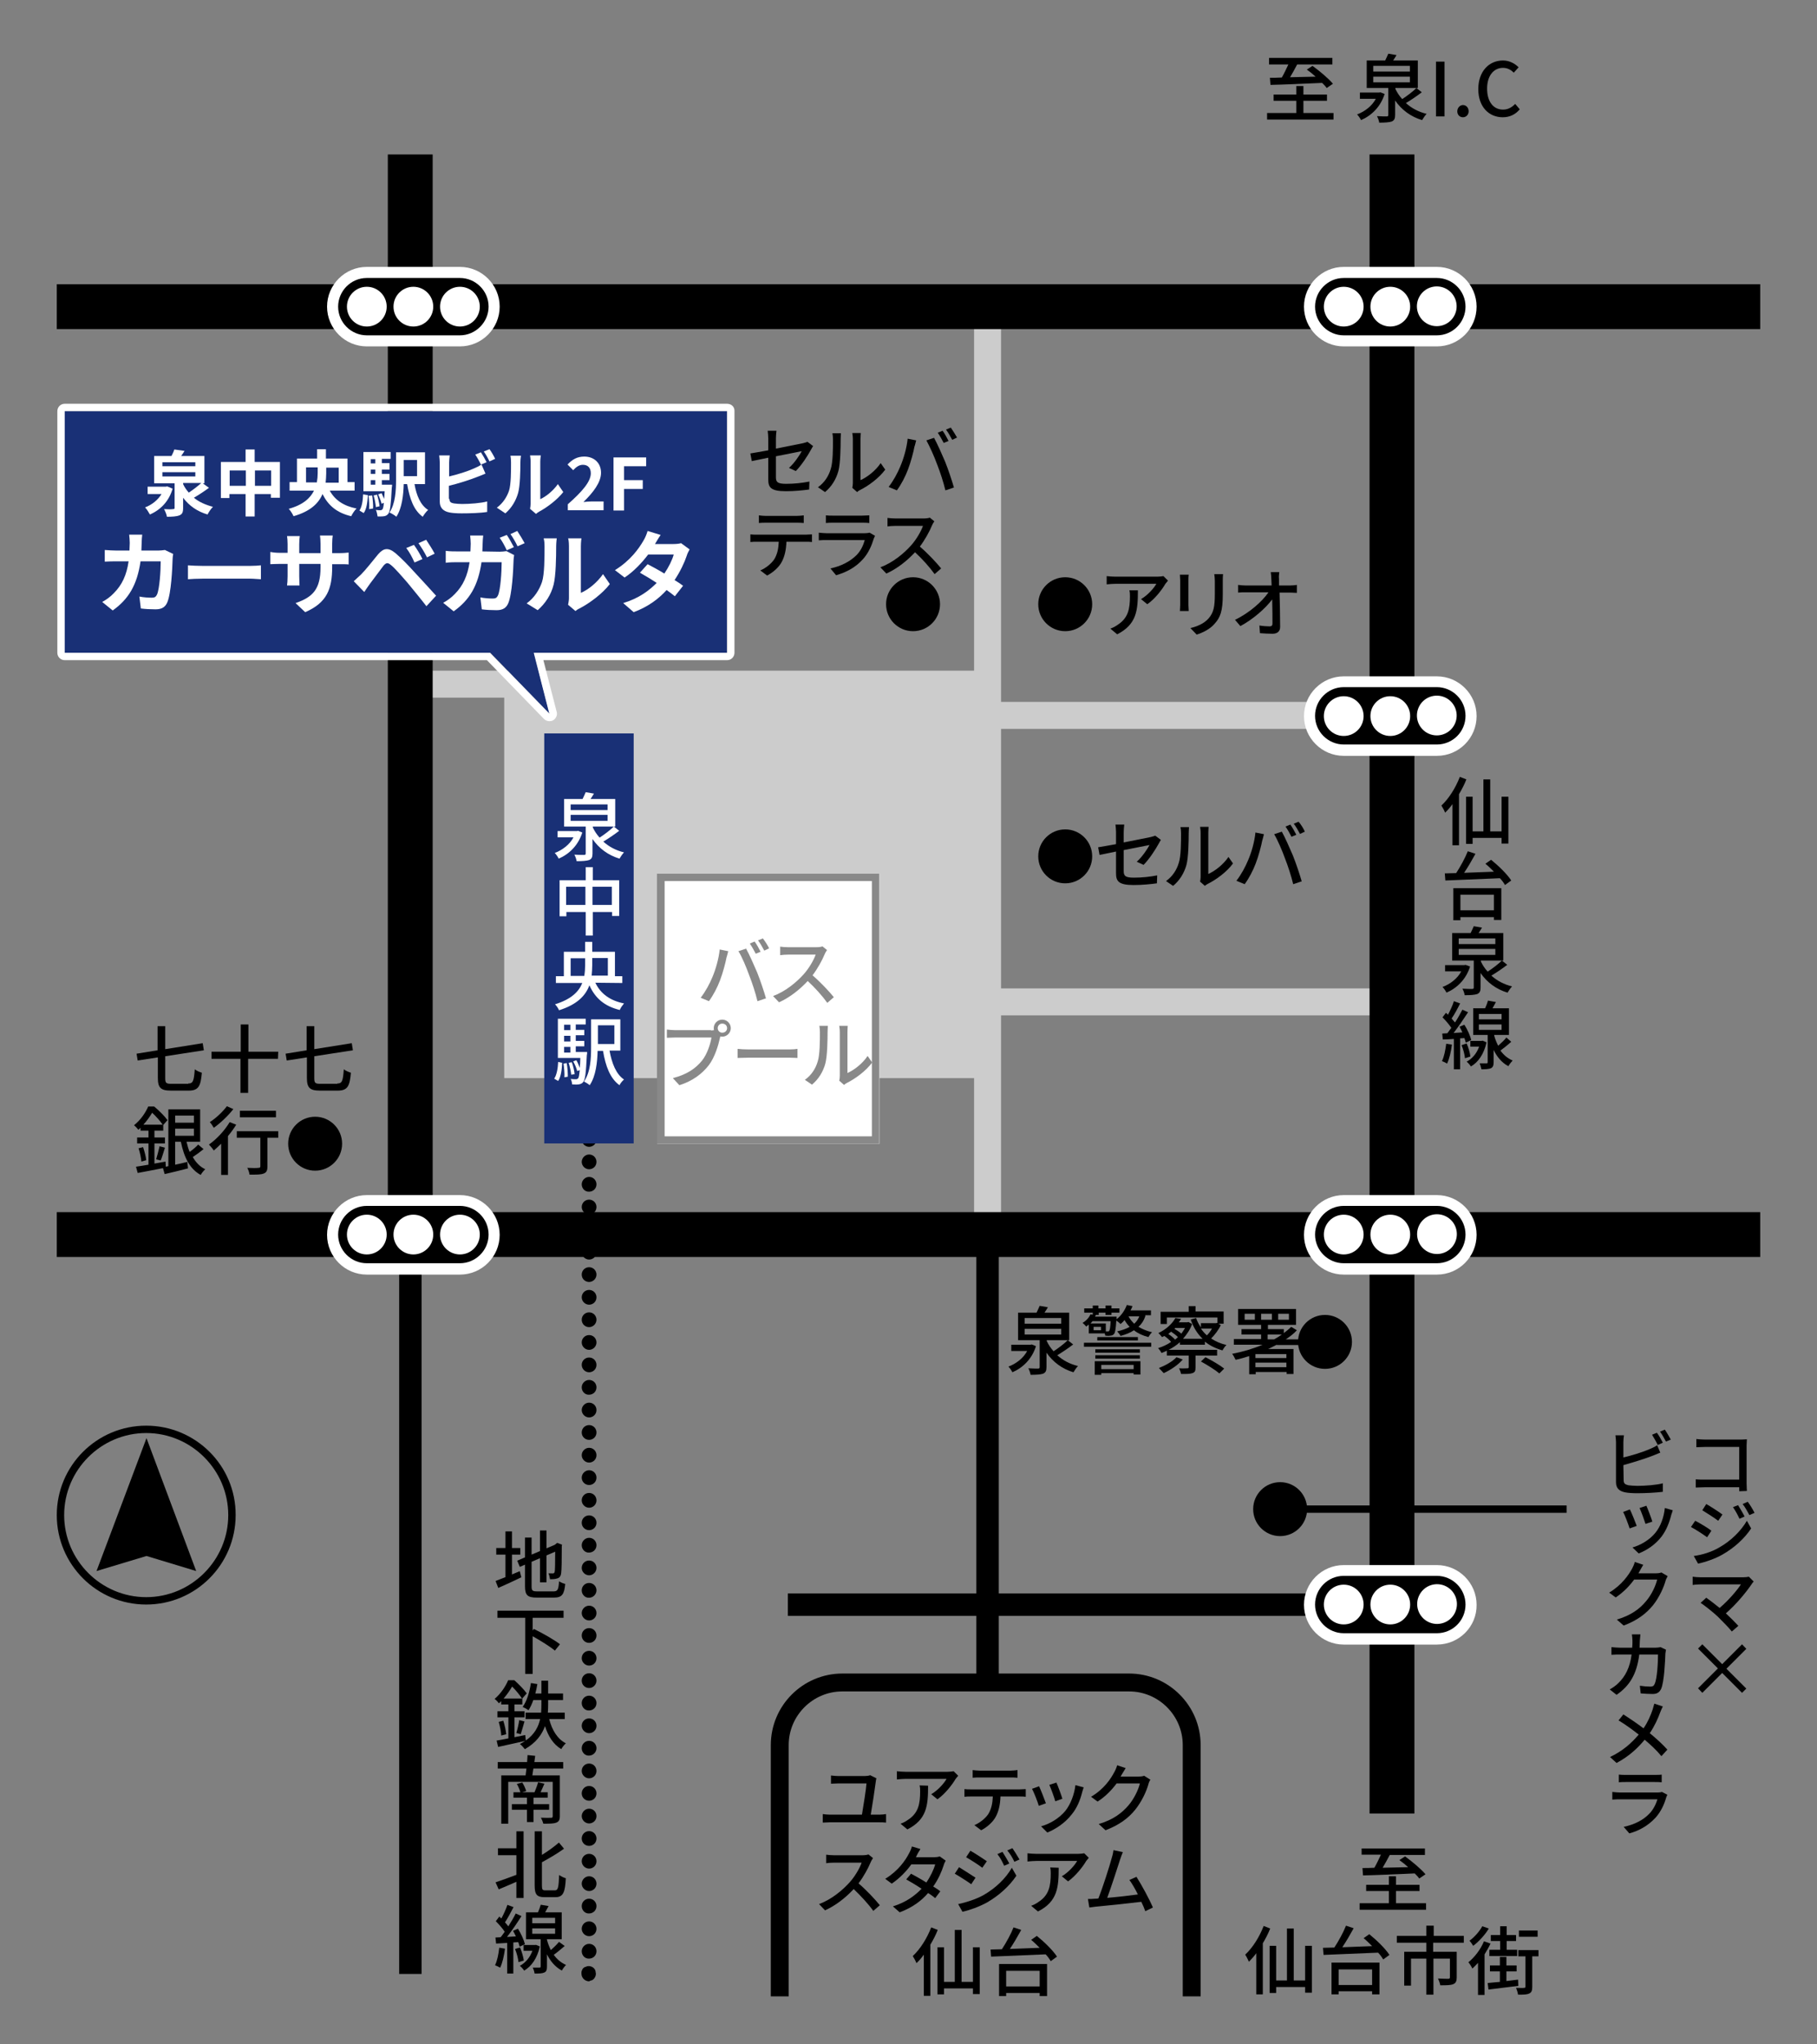 <?xml version="1.0" encoding="utf-8"?>
<!-- Generator: Adobe Illustrator 23.1.1, SVG Export Plug-In . SVG Version: 6.00 Build 0)  -->
<svg version="1.1" id="レイヤー_1" xmlns="http://www.w3.org/2000/svg" xmlns:xlink="http://www.w3.org/1999/xlink" x="0px"
	 y="0px" viewBox="0 0 640 720" style="enable-background:new 0 0 640 720;" xml:space="preserve">
<rect x="0" y="0" width="640" height="720" fill="#808080" stroke="none"/>
<style type="text/css">
	.st0{fill:#CCCCCC;}
	.st1{fill:#FFFFFF;}
	.st2{fill:#898989;}
	.st3{fill:#193076;}
</style>
<g>
	<path d="M612.6,525.2c0-0.3,0-0.8,0-1.4h-12.2c-1,0-2.3,0.1-3.1,0.1V521c0.8,0.1,1.9,0.1,3,0.1h12.3v-11.5h-12.1
		c-1,0-2.3,0.1-3,0.1v-2.9c0.9,0.1,2.1,0.2,3,0.2h12.8c0.7,0,1.6-0.1,2-0.1c0,0.6-0.1,1.5-0.1,2.2v13.3c0,0.9,0.1,2.2,0.1,2.7
		L612.6,525.2L612.6,525.2z"/>
	<path d="M602.8,539.1l-1.5,2.3c-1.4-1-4.1-2.8-5.7-3.6l1.5-2.2C598.7,536.4,601.7,538.2,602.8,539.1z M605.4,545.1
		c4.3-2.4,7.8-5.9,9.9-9.5l1.5,2.7c-2.3,3.5-5.9,6.8-10.1,9.2c-2.6,1.5-6.2,2.7-8.6,3.2l-1.5-2.7
		C599.6,547.6,602.8,546.6,605.4,545.1z M606.7,533.4l-1.5,2.2c-1.3-1-4.1-2.8-5.6-3.7l1.4-2.2C602.6,530.6,605.5,532.5,606.7,533.4
		z M614.5,534.1l-1.8,0.8c-0.7-1.5-1.4-2.8-2.3-4.1l1.8-0.7C612.8,531.1,613.9,532.9,614.5,534.1z M618,532.8l-1.8,0.8
		c-0.8-1.4-1.5-2.8-2.4-3.9l1.8-0.8C616.3,529.8,617.4,531.6,618,532.8z"/>
	<path d="M617.7,557c-0.3,0.3-0.6,0.7-0.7,0.9c-1.9,2.8-5.4,7.1-9.1,10.3c1.6,1.5,3.3,3.2,4.4,4.4l-2.3,2c-1-1.3-3.3-3.6-5-5.3
		c-1.6-1.5-4.5-3.8-6-4.8l2-1.8c1,0.7,3,2.2,4.7,3.6c3.2-2.7,6.3-6.4,7.5-8.3H599c-1.1,0-2.3,0.1-2.8,0.2v-2.9
		c0.7,0.1,1.9,0.2,2.8,0.2h15c0.8,0,1.5-0.1,2-0.2L617.7,557z"/>
	<path d="M598.1,594.6l7-7l-7-7l1.5-1.5l7,7l7-7l1.5,1.6l-7,7l7,7l-1.5,1.5l-7-7l-7,7L598.1,594.6z"/>
	<path d="M571.9,521.3c0,1.2,0.5,1.5,1.7,1.8c0.8,0.1,2,0.2,3.2,0.2c2.7,0,6.7-0.3,8.9-0.9v3c-2.3,0.3-6.2,0.5-9,0.5
		c-1.6,0-3.2-0.1-4.2-0.3c-2.1-0.4-3.3-1.4-3.3-3.6v-14.1c0-0.6-0.1-1.7-0.2-2.4h3c-0.1,0.7-0.2,1.6-0.2,2.4v5.4
		c3-0.7,6.9-1.9,9.4-3c0.8-0.4,1.7-0.7,2.5-1.3l1.1,2.6c-0.8,0.3-1.9,0.8-2.7,1.1c-2.8,1.1-7.1,2.4-10.3,3.3L571.9,521.3
		L571.9,521.3z M583.9,508.9c-0.5-1.1-1.4-2.6-2-3.6l1.7-0.7c0.7,0.9,1.6,2.5,2.1,3.5L583.9,508.9z M586.4,503.5
		c0.7,1,1.6,2.6,2.1,3.5l-1.7,0.7c-0.6-1.1-1.4-2.6-2.1-3.5L586.4,503.5z"/>
	<path d="M576.5,537.4l-2.5,0.9c-0.4-1.3-1.7-4.8-2.3-5.8l2.4-0.9C574.7,532.8,576,536,576.5,537.4z M589.2,531.9
		c-0.2,0.7-0.4,1.2-0.5,1.5c-0.7,2.8-1.7,5.4-3.4,7.7c-2.3,3-5.3,4.9-8.1,6L575,545c2.8-0.8,6-2.6,8.1-5.2c1.8-2.2,3-5.5,3.3-8.7
		L589.2,531.9z M582,535.9l-2.4,0.8c-0.4-1.3-1.5-4.3-2.1-5.6l2.4-0.8C580.4,531.4,581.7,534.8,582,535.9z"/>
	<path d="M587.4,555.1c-0.2,0.4-0.6,1.1-0.7,1.5c-0.7,2.5-2.2,5.9-4.5,8.8c-2.4,2.9-5.5,5.3-10.3,7.1l-2.4-2.1
		c5-1.5,8.1-3.8,10.3-6.5c1.9-2.2,3.4-5.4,3.9-7.6h-8.1c-1.6,2.2-3.8,4.5-6.5,6.3l-2.3-1.7c4.5-2.7,6.9-6.3,8.1-8.5
		c0.3-0.6,0.8-1.6,0.9-2.3l3,1c-0.5,0.8-1,1.8-1.3,2.3c-0.1,0.2-0.2,0.4-0.4,0.7h6.2c0.7,0,1.4-0.1,1.9-0.3L587.4,555.1z"/>
	<path d="M586.8,581c-0.1,0.4-0.1,1-0.2,1.3c-0.1,2.6-0.4,10-1.5,12.5c-0.6,1.2-1.4,1.8-3,1.8c-1.4,0-2.9-0.1-4.2-0.2l-0.3-2.7
		c1.3,0.2,2.7,0.3,3.7,0.3c0.8,0,1.2-0.2,1.5-0.9c0.9-1.8,1.2-7.6,1.2-10.4h-6.6c-0.9,7.1-3.5,11.1-8,14.2L567,595
		c0.9-0.5,2.1-1.3,3-2.2c2.5-2.4,4.1-5.5,4.7-10.1h-3.9c-0.9,0-2.2,0-3.2,0.1v-2.7c1,0.1,2.2,0.2,3.1,0.2h4.2
		c0.1-0.8,0.1-1.6,0.1-2.4c0-0.6-0.1-1.7-0.2-2.3h3c-0.1,0.6-0.1,1.6-0.2,2.2c0,0.9-0.1,1.7-0.1,2.5h5.6c0.7,0,1.3-0.1,1.8-0.2
		L586.8,581z"/>
	<path d="M585.7,601c-0.3,0.5-0.7,1.5-0.9,2c-0.8,2.2-2,4.9-3.7,7.4c2.3,1.9,4.5,3.9,6.2,5.8l-2.1,2.3c-1.8-2.2-3.8-4-5.9-5.8
		c-2.3,2.8-5.4,5.8-9.9,8.2l-2.3-2.1c4.4-2.1,7.5-4.8,10.1-7.9c-1.9-1.5-4.6-3.5-7.1-5l1.7-2.1c2.2,1.4,5,3.3,7.1,4.9
		c1.5-2.2,2.5-4.5,3.2-6.6c0.2-0.6,0.4-1.5,0.6-2.1L585.7,601z"/>
	<path d="M587.3,632.1c-0.2,0.3-0.3,0.7-0.4,0.9c-0.7,2.5-1.9,5.1-3.8,7.2c-2.7,2.9-5.9,4.6-9.2,5.5l-2-2.3c3.8-0.8,6.9-2.4,9-4.6
		c1.5-1.5,2.4-3.5,2.9-5.1h-13.2c-0.6,0-1.7,0-2.7,0.1v-2.7c1,0.1,2,0.2,2.7,0.2h13.2c0.7,0,1.3-0.1,1.6-0.2L587.3,632.1z
		 M570.2,625c0.7,0.1,1.6,0.1,2.5,0.1h10.1c0.8,0,1.9,0,2.5-0.1v2.7c-0.7-0.1-1.7-0.1-2.6-0.1h-10c-0.8,0-1.8,0-2.5,0.1V625z"/>
</g>
<g>
	<path d="M66.3,381.6c1.7,0,2-0.9,2.3-5c0.6,0.5,1.8,1,2.5,1.2c-0.4,4.6-1.1,6.3-4.6,6.3h-6.3c-3.6,0-4.6-1-4.6-4.5v-7.2l-7.1,1.1
		l-0.4-2.4l7.4-1.2v-8.5h2.7v8.1l13.2-2.1l0.4,2.5L58.2,372v7.7c0,1.7,0.3,2,2.1,2h6V381.6z"/>
	<path d="M97.9,372.9H87.4v12h-2.7v-12H74.5v-2.5h10.3v-9.6h2.7v9.6H98L97.9,372.9L97.9,372.9z"/>
	<path d="M118.8,381.6c1.7,0,2-0.9,2.3-5c0.6,0.5,1.8,1,2.5,1.2c-0.4,4.6-1.1,6.3-4.6,6.3h-6.3c-3.6,0-4.6-1-4.6-4.5v-7.2l-7.1,1.1
		l-0.4-2.4l7.4-1.2v-8.5h2.7v8.1l13.2-2.1l0.4,2.5l-13.6,2.1v7.7c0,1.7,0.3,2,2.1,2h6V381.6z"/>
	<path d="M71.7,404.7c-1.2,1-2.6,2-3.8,2.8c1.1,1.9,2.5,3.4,4.4,4.3c-0.5,0.4-1.3,1.4-1.6,2c-3.9-2.1-5.9-6.3-7-11.7h-2v8.1
		c1.4-0.3,2.8-0.6,4.3-1l0.2,2.3c-2.8,0.7-5.9,1.5-8.2,2l-0.6-2.1c-3.2,0.6-6.5,1.3-8.9,1.7l-0.6-2.2c1.2-0.2,2.7-0.4,4.4-0.7v-7.5
		h-4v-2.1h4v-2.4h-2.8v-1c-0.2,0.2-0.5,0.5-0.8,0.7c-0.3-0.5-1.1-1.3-1.5-1.6c2.4-1.9,4.1-4.5,5-6.6h2.1c1.7,1.4,3.7,3.4,4.7,4.8
		l-1.5,1.7v2h-3.1v2.4h3.7v2.1h-3.7v7.1c1.3-0.2,2.6-0.5,3.9-0.7l0.1,1.8l0.9-0.2v-20h11.2v11.4h-4.8c0.3,1.3,0.6,2.4,1.1,3.6
		c1.1-0.8,2.3-1.8,3-2.6L71.7,404.7z M50.4,404c0.5,1.5,1,3.4,1.1,4.6l-1.7,0.5c-0.1-1.3-0.5-3.2-1-4.7L50.4,404z M57.3,396.1
		c-0.8-1.2-2.3-2.9-3.7-4.2c-0.8,1.3-1.8,2.8-3.1,4.2H57.3z M55,408.3c0.4-1.3,0.9-3.3,1.2-4.6l1.9,0.5c-0.5,1.5-1,3.4-1.5,4.5
		L55,408.3z M61.7,392.9v2.5h6.6v-2.5H61.7z M61.7,400h6.6v-2.5h-6.6C61.7,397.5,61.7,400,61.7,400z"/>
	<path d="M83.2,396.1c-0.8,1.3-1.8,2.7-2.9,4v13.7h-2.4v-11c-0.9,0.9-1.8,1.7-2.6,2.4c-0.3-0.5-1.2-1.6-1.7-2.1
		c2.7-1.9,5.5-4.9,7.3-7.9L83.2,396.1z M82.2,390.6c-1.8,2.3-4.5,4.9-6.9,6.6c-0.3-0.5-0.9-1.5-1.4-2c2.2-1.4,4.7-3.8,6-5.6
		L82.2,390.6z M98,400.7h-3.8v10.1c0,1.4-0.3,2.1-1.3,2.5s-2.5,0.4-5,0.4c-0.1-0.7-0.4-1.7-0.8-2.4c1.7,0.1,3.4,0.1,3.9,0
		c0.5,0,0.7-0.1,0.7-0.5v-10.1h-8.3v-2.3H98V400.7z M97.2,393.5H84.5v-2.3h12.7V393.5z"/>
</g>
<g>
	<path d="M207.5,395.9c-0.2,0-0.4,0-0.5-0.1c-0.2,0-0.3-0.1-0.5-0.1c-0.2-0.1-0.3-0.1-0.5-0.2c-0.1-0.1-0.3-0.2-0.4-0.3
		s-0.2-0.2-0.3-0.4c-0.1-0.1-0.2-0.3-0.2-0.5c-0.1-0.2-0.1-0.3-0.1-0.5s0-0.3,0-0.5c0-0.7,0.3-1.4,0.8-1.9c0.1-0.1,0.2-0.2,0.4-0.3
		c0.1-0.1,0.3-0.2,0.5-0.2c0.2-0.1,0.3-0.1,0.5-0.1c0.3-0.1,0.7-0.1,1,0c0.2,0,0.3,0.1,0.5,0.1c0.2,0.1,0.3,0.1,0.5,0.2
		c0.1,0.1,0.3,0.2,0.4,0.3c0.5,0.5,0.8,1.2,0.8,1.9c0,0.2,0,0.3-0.1,0.5c0,0.2-0.1,0.3-0.1,0.5c-0.1,0.2-0.1,0.3-0.2,0.5
		c-0.1,0.1-0.2,0.3-0.3,0.4s-0.3,0.2-0.4,0.3c-0.1,0.1-0.3,0.2-0.5,0.2c-0.2,0.1-0.3,0.1-0.5,0.1
		C207.8,395.9,207.7,395.9,207.5,395.9z"/>
	<path d="M204.9,687.2c0-1.4,1.2-2.6,2.6-2.6l0,0c1.5,0,2.6,1.2,2.6,2.6l0,0c0,1.5-1.2,2.6-2.6,2.6l0,0
		C206.1,689.9,204.9,688.7,204.9,687.2z M204.9,679.3c0-1.5,1.2-2.6,2.6-2.6l0,0c1.5,0,2.6,1.2,2.6,2.6l0,0c0,1.5-1.2,2.6-2.6,2.6
		l0,0C206.1,681.9,204.9,680.7,204.9,679.3z M204.9,671.3c0-1.5,1.2-2.6,2.6-2.6l0,0c1.5,0,2.6,1.2,2.6,2.6l0,0
		c0,1.5-1.2,2.6-2.6,2.6l0,0C206.1,674,204.9,672.8,204.9,671.3z M204.9,663.4c0-1.4,1.2-2.6,2.6-2.6l0,0c1.5,0,2.6,1.2,2.6,2.6l0,0
		c0,1.5-1.2,2.6-2.6,2.6l0,0C206.1,666,204.9,664.8,204.9,663.4z M204.9,655.5c0-1.5,1.2-2.6,2.6-2.6l0,0c1.5,0,2.6,1.2,2.6,2.6l0,0
		c0,1.5-1.2,2.6-2.6,2.6l0,0C206.1,658.1,204.9,656.9,204.9,655.5z M204.9,647.5c0-1.5,1.2-2.6,2.6-2.6l0,0c1.5,0,2.6,1.2,2.6,2.6
		l0,0c0,1.5-1.2,2.6-2.6,2.6l0,0C206.1,650.1,204.9,649,204.9,647.5z M204.9,639.6c0-1.4,1.2-2.6,2.6-2.6l0,0c1.5,0,2.6,1.2,2.6,2.6
		l0,0c0,1.5-1.2,2.6-2.6,2.6l0,0C206.1,642.2,204.9,641,204.9,639.6z M204.9,631.6c0-1.5,1.2-2.6,2.6-2.6l0,0c1.5,0,2.6,1.2,2.6,2.6
		l0,0c0,1.5-1.2,2.6-2.6,2.6l0,0C206.1,634.2,204.9,633.1,204.9,631.6z M204.9,623.7c0-1.5,1.2-2.6,2.6-2.6l0,0
		c1.5,0,2.6,1.2,2.6,2.6l0,0c0,1.5-1.2,2.6-2.6,2.6l0,0C206.1,626.3,204.9,625.1,204.9,623.7z M204.9,615.7c0-1.5,1.2-2.6,2.6-2.6
		l0,0c1.5,0,2.6,1.2,2.6,2.6l0,0c0,1.4-1.2,2.6-2.6,2.6l0,0C206.1,618.4,204.9,617.2,204.9,615.7z M204.9,607.8
		c0-1.5,1.2-2.6,2.6-2.6l0,0c1.5,0,2.6,1.2,2.6,2.6l0,0c0,1.5-1.2,2.6-2.6,2.6l0,0C206.1,610.4,204.9,609.2,204.9,607.8z
		 M204.9,599.8c0-1.5,1.2-2.6,2.6-2.6l0,0c1.5,0,2.6,1.2,2.6,2.6l0,0c0,1.5-1.2,2.6-2.6,2.6l0,0
		C206.1,602.5,204.9,601.3,204.9,599.8z M204.9,591.9c0-1.5,1.2-2.6,2.6-2.6l0,0c1.5,0,2.6,1.2,2.6,2.6l0,0c0,1.4-1.2,2.6-2.6,2.6
		l0,0C206.1,594.5,204.9,593.4,204.9,591.9z M204.9,584c0-1.5,1.2-2.6,2.6-2.6l0,0c1.5,0,2.6,1.2,2.6,2.6l0,0c0,1.5-1.2,2.6-2.6,2.6
		l0,0C206.1,586.6,204.9,585.4,204.9,584z M204.9,576c0-1.5,1.2-2.6,2.6-2.6l0,0c1.5,0,2.6,1.2,2.6,2.6l0,0c0,1.5-1.2,2.6-2.6,2.6
		l0,0C206.1,578.6,204.9,577.5,204.9,576z M204.9,568.1c0-1.4,1.2-2.6,2.6-2.6l0,0c1.5,0,2.6,1.2,2.6,2.6l0,0c0,1.5-1.2,2.6-2.6,2.6
		l0,0C206.1,570.7,204.9,569.5,204.9,568.1z M204.9,560.1c0-1.5,1.2-2.6,2.6-2.6l0,0c1.5,0,2.6,1.2,2.6,2.6l0,0
		c0,1.4-1.2,2.6-2.6,2.6l0,0C206.1,562.8,204.9,561.6,204.9,560.1z M204.9,552.2c0-1.5,1.2-2.6,2.6-2.6l0,0c1.5,0,2.6,1.2,2.6,2.6
		l0,0c0,1.4-1.2,2.6-2.6,2.6l0,0C206.1,554.8,204.9,553.6,204.9,552.2z M204.9,544.2c0-1.4,1.2-2.6,2.6-2.6l0,0
		c1.5,0,2.6,1.2,2.6,2.6l0,0c0,1.5-1.2,2.6-2.6,2.6l0,0C206.1,546.9,204.9,545.7,204.9,544.2z M204.9,536.3c0-1.5,1.2-2.6,2.6-2.6
		l0,0c1.5,0,2.6,1.2,2.6,2.6l0,0c0,1.5-1.2,2.6-2.6,2.6l0,0C206.1,538.9,204.9,537.8,204.9,536.3z M204.9,528.4
		c0-1.5,1.2-2.6,2.6-2.6l0,0c1.5,0,2.6,1.2,2.6,2.6l0,0c0,1.5-1.2,2.6-2.6,2.6l0,0C206.1,531,204.9,529.8,204.9,528.4z M204.9,520.4
		c0-1.4,1.2-2.6,2.6-2.6l0,0c1.5,0,2.6,1.2,2.6,2.6l0,0c0,1.5-1.2,2.6-2.6,2.6l0,0C206.1,523,204.9,521.9,204.9,520.4z M204.9,512.5
		c0-1.4,1.2-2.6,2.6-2.6l0,0c1.5,0,2.6,1.2,2.6,2.6l0,0c0,1.5-1.2,2.6-2.6,2.6l0,0C206.1,515.1,204.9,513.9,204.9,512.5z
		 M204.9,504.5c0-1.5,1.2-2.6,2.6-2.6l0,0c1.5,0,2.6,1.2,2.6,2.6l0,0c0,1.5-1.2,2.6-2.6,2.6l0,0C206.1,507.1,204.9,506,204.9,504.5z
		 M204.9,496.6c0-1.4,1.2-2.6,2.6-2.6l0,0c1.5,0,2.6,1.2,2.6,2.6l0,0c0,1.5-1.2,2.6-2.6,2.6l0,0C206.1,499.2,204.9,498,204.9,496.6z
		 M204.9,488.6c0-1.4,1.2-2.6,2.6-2.6l0,0c1.5,0,2.6,1.2,2.6,2.6l0,0c0,1.5-1.2,2.6-2.6,2.6l0,0
		C206.1,491.3,204.9,490.1,204.9,488.6z M204.9,480.7c0-1.5,1.2-2.6,2.6-2.6l0,0c1.5,0,2.6,1.2,2.6,2.6l0,0c0,1.5-1.2,2.6-2.6,2.6
		l0,0C206.1,483.3,204.9,482.1,204.9,480.7z M204.9,472.8c0-1.5,1.2-2.6,2.6-2.6l0,0c1.5,0,2.6,1.2,2.6,2.6l0,0
		c0,1.4-1.2,2.6-2.6,2.6l0,0C206.1,475.4,204.9,474.2,204.9,472.8z M204.9,464.8c0-1.5,1.2-2.6,2.6-2.6l0,0c1.5,0,2.6,1.2,2.6,2.6
		l0,0c0,1.4-1.2,2.6-2.6,2.6l0,0C206.1,467.4,204.9,466.3,204.9,464.8z M204.9,456.9c0-1.5,1.2-2.6,2.6-2.6l0,0
		c1.5,0,2.6,1.2,2.6,2.6l0,0c0,1.5-1.2,2.6-2.6,2.6l0,0C206.1,459.5,204.9,458.3,204.9,456.9z M204.9,448.9c0-1.5,1.2-2.6,2.6-2.6
		l0,0c1.5,0,2.6,1.2,2.6,2.6l0,0c0,1.4-1.2,2.6-2.6,2.6l0,0C206.1,451.5,204.9,450.4,204.9,448.9z M204.9,441c0-1.4,1.2-2.6,2.6-2.6
		l0,0c1.5,0,2.6,1.2,2.6,2.6l0,0c0,1.5-1.2,2.6-2.6,2.6l0,0C206.1,443.6,204.9,442.4,204.9,441z M204.9,433c0-1.5,1.2-2.6,2.6-2.6
		l0,0c1.5,0,2.6,1.2,2.6,2.6l0,0c0,1.5-1.2,2.6-2.6,2.6l0,0C206.1,435.7,204.9,434.5,204.9,433z M204.9,425.1c0-1.5,1.2-2.6,2.6-2.6
		l0,0c1.5,0,2.6,1.2,2.6,2.6l0,0c0,1.5-1.2,2.6-2.6,2.6l0,0C206.1,427.7,204.9,426.5,204.9,425.1z M204.9,417.1
		c0-1.4,1.2-2.6,2.6-2.6l0,0c1.5,0,2.6,1.2,2.6,2.6l0,0c0,1.5-1.2,2.6-2.6,2.6l0,0C206.1,419.8,204.9,418.6,204.9,417.1z
		 M204.9,409.2c0-1.4,1.2-2.6,2.6-2.6l0,0c1.5,0,2.6,1.2,2.6,2.6l0,0c0,1.5-1.2,2.6-2.6,2.6l0,0
		C206.1,411.8,204.9,410.6,204.9,409.2z M204.9,401.3c0-1.5,1.2-2.6,2.6-2.6l0,0c1.5,0,2.6,1.2,2.6,2.6l0,0c0,1.5-1.2,2.6-2.6,2.6
		l0,0C206.1,403.9,204.9,402.7,204.9,401.3z"/>
	<path d="M207.5,697.8c-0.7,0-1.4-0.3-1.9-0.8s-0.8-1.2-0.8-1.9c0-0.2,0-0.3,0-0.5s0.1-0.3,0.1-0.5c0.1-0.2,0.2-0.3,0.2-0.5
		c0.1-0.1,0.2-0.3,0.3-0.4c0.1-0.1,0.2-0.2,0.4-0.3c0.1-0.1,0.3-0.2,0.5-0.2c0.2-0.1,0.3-0.1,0.5-0.2c0.9-0.2,1.8,0.1,2.4,0.7
		c0.1,0.1,0.2,0.3,0.3,0.4c0.1,0.1,0.2,0.3,0.2,0.5c0.1,0.2,0.1,0.3,0.1,0.5s0.1,0.3,0.1,0.5c0,0.7-0.3,1.4-0.8,1.9
		c-0.1,0.1-0.2,0.2-0.4,0.3c-0.1,0.1-0.3,0.2-0.5,0.2c-0.2,0.1-0.3,0.1-0.5,0.1C207.8,697.8,207.7,697.8,207.5,697.8z"/>
</g>
<polygon class="st0" points="489.7,256.7 489.7,247.2 352.6,247.2 352.6,109 343.1,109 343.1,236.2 144,236.2 144,245.7 
	177.6,245.7 177.6,379.7 343.1,379.7 343.1,433.8 352.6,433.8 352.6,357.6 489.7,357.6 489.7,348.1 352.6,348.1 352.6,256.7 "/>
<rect x="136.6" y="54.4" width="15.8" height="384.6"/>
<rect x="140.6" y="439" width="7.9" height="256.2"/>
<rect x="482.4" y="54.4" width="15.8" height="584.3"/>
<rect x="20" y="426.9" width="600" height="15.8"/>
<rect x="20" y="100.1" width="600" height="15.8"/>
<rect x="277.5" y="561.2" width="212.3" height="7.9"/>
<rect x="343.9" y="434.8" width="7.9" height="159.7"/>
<circle cx="450.9" cy="531.5" r="9.5"/>
<circle cx="111" cy="402.8" r="9.5"/>
<circle cx="466.7" cy="472.6" r="9.5"/>
<circle cx="375.2" cy="212.8" r="9.5"/>
<circle cx="321.6" cy="212.8" r="9.5"/>
<g>
	<path d="M469.7,39.8v2.3h-23.4v-2.3h10.3v-4.3h-8v-2.2h8v-3h2.5v3h8.3v2.2h-8.3v4.3H469.7z M447.3,27.4c1.2,0,2.6,0,4.2-0.1
		c0.8-1.4,1.6-3.1,2.3-4.6H447v-2.3h22.3v2.3h-12.4c-0.8,1.5-1.7,3.2-2.5,4.5c2.8-0.1,5.9-0.1,9-0.2c-1-0.9-2.1-1.8-3.1-2.5l2-1.3
		c2.5,1.8,5.6,4.4,7.2,6.3l-2.2,1.5c-0.4-0.6-1-1.2-1.6-1.8c-6.6,0.3-13.6,0.6-18.2,0.7L447.3,27.4z"/>
	<path d="M487.7,33.1c-1.4,4.5-4.6,7.6-8.3,9.2c-0.3-0.6-0.9-1.5-1.4-2c2.7-1,5.3-3,6.6-5.5H479v-2.2h6.8l0.4-0.1L487.7,33.1z
		 M500.8,32.5c-1.7,1.3-3.9,2.8-5.6,3.8c2,1.8,4.4,3.1,7.3,3.8c-0.5,0.5-1.2,1.5-1.6,2.2c-4-1.2-7.2-3.6-9.5-6.9v5.1
		c0,1.3-0.3,1.9-1.2,2.3c-0.9,0.3-2.4,0.4-4.4,0.4c-0.1-0.7-0.4-1.6-0.8-2.3c1.5,0.1,3,0.1,3.4,0.1s0.6-0.1,0.6-0.5V31h-7.6v-9.7
		h6.5c0.4-0.8,0.8-1.7,1.1-2.4l2.9,0.5c-0.4,0.7-0.8,1.3-1.2,1.9h8.7V31h-7.9v0.3c0.6,1.3,1.4,2.5,2.4,3.6c1.7-1.1,3.8-2.7,5-3.9
		L500.8,32.5z M483.7,25.2h12.9v-2h-12.9V25.2z M483.7,29h12.9v-2h-12.9V29z"/>
	<path d="M505.8,21.7h3V41h-3V21.7z"/>
	<path d="M513.3,39.2c0-1.2,0.9-2.2,2-2.2s2,0.9,2,2.2c0,1.2-0.9,2.1-2,2.1S513.3,40.5,513.3,39.2z"/>
	<path d="M520.7,31.4c0-6.3,3.8-10.1,8.7-10.1c2.4,0,4.3,1.2,5.5,2.4l-1.7,1.9c-1-1-2.2-1.7-3.8-1.7c-3.3,0-5.6,2.8-5.6,7.3
		c0,4.6,2.2,7.4,5.6,7.4c1.8,0,3.1-0.8,4.3-2l1.6,1.9c-1.5,1.8-3.5,2.8-6,2.8C524.5,41.3,520.7,37.7,520.7,31.4z"/>
</g>
<g>
	<path d="M502.3,670.3v2.3h-23.4v-2.3h10.3V666h-8v-2.2h8v-3h2.5v3h8.3v2.2h-8.3v4.3H502.3z M479.9,657.9c1.2,0,2.6,0,4.2-0.1
		c0.8-1.4,1.6-3.1,2.3-4.6h-6.8V651h22.3v2.3h-12.4c-0.8,1.5-1.7,3.2-2.5,4.5c2.8-0.1,5.9-0.1,9-0.2c-1-0.9-2.1-1.8-3.1-2.5l2-1.3
		c2.5,1.8,5.6,4.4,7.2,6.3l-2.2,1.5c-0.4-0.6-1-1.2-1.6-1.8c-6.6,0.3-13.6,0.6-18.2,0.7L479.9,657.9z"/>
	<path d="M447.4,679.2c-0.7,1.8-1.6,3.5-2.6,5.2v18h-2.3v-14.5c-0.8,1.1-1.7,2.1-2.6,3c-0.2-0.5-0.9-1.9-1.3-2.5
		c2.6-2.4,5-6.2,6.5-10.1L447.4,679.2z M462.1,685.3v16.5h-2.4v-2h-10.2v2.1h-2.3v-16.6h2.3v12.2h3.8v-18.3h2.4v18.3h4v-12.2H462.1z
		"/>
	<path d="M482.3,681.2c2.6,2.1,5.7,5.1,7.1,7.3l-2.2,1.6c-0.4-0.7-1-1.6-1.8-2.4c-7,0.3-14.4,0.6-19.2,0.8L466,686l4-0.1
		c1.5-2.3,3.2-5.4,4.1-7.7l2.7,0.9c-1.2,2.2-2.6,4.6-4,6.7c3.3-0.1,6.9-0.3,10.5-0.4c-1-1-2-2-3-2.8L482.3,681.2z M469,691.2h16.9
		v11.2h-2.6v-1.1h-11.8v1.1H469V691.2z M471.5,693.6v5.5h11.8v-5.5H471.5z"/>
	<path d="M504.8,684.2v3.2h8.3v9c0,1.3-0.3,2-1.2,2.4c-1,0.4-2.5,0.4-4.6,0.4c-0.1-0.7-0.5-1.8-0.8-2.4c1.6,0.1,3.1,0.1,3.6,0.1
		c0.4,0,0.6-0.1,0.6-0.5v-6.6h-5.8v12.7h-2.5v-12.7H497v9.5h-2.4v-11.9h7.8v-3.2H492v-2.4h10.4v-3.6h2.6v3.6h10.6v2.4H504.8z"/>
	<path d="M525,684.5c-0.6,1.3-1.3,2.5-2.1,3.8v14.3h-2.3v-11.3c-0.7,0.7-1.3,1.4-2,2c-0.2-0.5-0.9-1.7-1.4-2.2
		c2.2-1.8,4.3-4.5,5.5-7.4L525,684.5z M524.4,679.2c-1.3,2.2-3.5,4.6-5.5,6.1c-0.3-0.5-0.9-1.4-1.3-1.8c1.8-1.3,3.6-3.4,4.5-5.1
		L524.4,679.2z M534.8,699.4c-3.8,0.5-7.7,0.9-10.5,1.3l-0.3-2.3c1.2-0.1,2.7-0.3,4.3-0.4v-3.7h-3.5v-2.1h3.5v-3h2.3v3h3.6v2.1h-3.6
		v3.4c1.3-0.2,2.8-0.3,4.1-0.5L534.8,699.4z M528.4,683.6h-3.3v-2.1h3.3v-3.1h2.3v3.1h3.3v2.1h-3.3v3.1h3.7v2.2h-9.8v-2.2h3.8V683.6
		z M541.9,689h-2.2v10.7c0,1.3-0.2,2-1.1,2.4c-0.8,0.4-2.1,0.4-3.9,0.4c-0.1-0.7-0.4-1.7-0.7-2.4c1.3,0,2.4,0.1,2.8,0
		c0.4,0,0.5-0.1,0.5-0.4V689h-2.5v-2.2h7.1L541.9,689L541.9,689z M541.6,682.1H535v-2.2h6.6V682.1z"/>
</g>
<g>
	<path d="M411.4,204.5c-0.2,0.3-0.7,0.8-0.9,1.1c-1.1,1.9-3.6,5.3-6.4,7.2l-2.2-1.8c2.3-1.3,4.6-3.9,5.4-5.4h-14.4
		c-1,0-1.9,0.1-3.1,0.2v-2.9c1,0.1,2,0.2,3.1,0.2h14.7c0.6,0,1.8-0.1,2.2-0.2L411.4,204.5z M400.8,208c0,6.9-0.4,11.9-7.3,15.4
		l-2.4-2c0.8-0.3,1.7-0.7,2.5-1.3c3.8-2.4,4.4-5.7,4.4-10.1c0-0.7,0-1.3-0.2-2.1h3V208z"/>
	<path d="M418.7,202.4c-0.1,0.6-0.1,1.2-0.1,1.9v8.8c0,0.7,0.1,1.6,0.1,2.1h-3.1c0-0.4,0.1-1.4,0.1-2.1v-8.8c0-0.5-0.1-1.4-0.1-1.9
		H418.7z M430.8,202.2c-0.1,0.7-0.1,1.5-0.1,2.4v4.7c0,6-0.9,8.2-2.9,10.4c-1.7,2-4.4,3.2-6.3,3.8l-2.2-2.3c2.5-0.6,4.8-1.6,6.4-3.4
		c1.8-2.1,2.2-4.1,2.2-8.7v-4.5c0-0.9-0.1-1.7-0.2-2.4H430.8z"/>
	<path d="M454.4,206.2c0.8,0,1.9-0.1,2.4-0.2v2.8c-0.7,0-1.7-0.1-2.3-0.1h-3.8c0.1,3.9,0.2,8.7,0.2,12.1c0,1.5-0.9,2.4-2.7,2.4
		c-1.4,0-3-0.1-4.4-0.2l-0.2-2.7c1.2,0.2,2.7,0.3,3.6,0.3c0.7,0,1-0.3,1-1c0-2,0-5.3-0.1-8.5c-2.3,3.1-6.7,7-11.2,9.4l-1.9-2.2
		c5.2-2.5,9.7-6.6,11.8-9.7h-8c-0.9,0-1.8,0-2.7,0.1V206c0.7,0.1,1.8,0.2,2.6,0.2h9.2c0-0.9-0.1-1.6-0.1-2.3s-0.1-1.6-0.2-2.4h3
		c-0.1,0.8-0.2,1.6-0.1,2.4v2.3H454.4z"/>
</g>
<circle cx="375.2" cy="301.6" r="9.5"/>
<g>
	<path d="M400.4,303.5c1.9-1.7,3.7-4.4,4.5-5.9c-0.6,0.1-4.9,1-9.1,1.8v7.4c0,1.7,0.6,2.3,3.6,2.3c2.9,0,5.6-0.3,8.2-0.8l-0.1,2.8
		c-2.3,0.3-5.1,0.6-8.2,0.6c-5.4,0-6.2-1.4-6.2-4.2v-7.6c-2.5,0.5-4.7,1-5.8,1.2l-0.5-2.7c1.2-0.2,3.6-0.6,6.3-1.1v-4.2
		c0-0.8-0.1-1.9-0.2-2.7h3.1c-0.1,0.8-0.2,1.9-0.2,2.7v3.6c4.2-0.8,8.4-1.7,9.5-1.9c0.7-0.2,1.2-0.3,1.6-0.5l2,1.5
		c-0.2,0.3-0.5,0.8-0.7,1.2c-1.2,2.2-3.4,5.6-5.4,7.6L400.4,303.5z"/>
	<path d="M410.7,310.3c2.3-1.6,3.8-4,4.5-6.4c0.8-2.3,0.8-7.5,0.8-10.5c0-0.9-0.1-1.5-0.2-2.1h3c0,0.2-0.1,1.2-0.1,2.1
		c0,3-0.1,8.6-0.8,11.2c-0.8,2.9-2.4,5.5-4.7,7.4L410.7,310.3z M422.7,310.5c0.1-0.4,0.2-1.1,0.2-1.7v-15.5c0-1.1-0.2-1.9-0.2-2.1h3
		c0,0.2-0.1,1-0.1,2.1v14.5c2.3-1,5.3-3.3,7.1-6l1.6,2.3c-2.2,3-5.9,5.7-8.9,7.2c-0.4,0.2-0.7,0.4-1,0.7L422.7,310.5z"/>
	<path d="M442.2,293.2l3,0.6c-0.2,0.7-0.4,1.7-0.6,2.2c-0.3,1.7-1.3,5.5-2.3,8.1c-0.9,2.4-2.4,5.3-3.9,7.3l-2.9-1.2
		c1.7-2.2,3.2-5,4.1-7.2C440.8,300.3,441.9,296.4,442.2,293.2z M448.8,293.8l2.7-0.9c1.1,2,2.8,5.8,3.9,8.4c1,2.5,2.4,6.6,3.1,9.1
		l-3,1c-0.7-2.9-1.8-6.3-2.9-9.1C451.6,299.5,450,295.8,448.8,293.8z M456.6,294l-1.7,0.7c-0.5-1-1.4-2.6-2.1-3.6l1.7-0.7
		C455.2,291.4,456.1,293,456.6,294z M459.6,292.9l-1.7,0.8c-0.6-1.1-1.4-2.6-2.2-3.6l1.7-0.7C458.2,290.3,459.2,291.9,459.6,292.9z"
		/>
</g>
<g>
	<rect x="231.5" y="307.7" class="st1" width="78.3" height="95.1"/>
	<path class="st2" d="M307.1,310.3v89.9h-73v-89.9H307.1 M309.7,307.7h-78.3v95.1h78.3V307.7L309.7,307.7z"/>
</g>
<g>
	<g>
		<rect x="191.7" y="258.3" class="st3" width="31.5" height="144.4"/>
	</g>
	<g>
		<path class="st1" d="M205.1,293.2c-1.4,4.5-4.6,7.6-8.3,9.2c-0.3-0.6-0.9-1.5-1.4-2c2.7-1,5.3-3,6.6-5.5h-5.6v-2.2h6.8l0.4-0.1
			L205.1,293.2z M218.1,292.6c-1.7,1.3-3.9,2.8-5.6,3.8c2,1.8,4.4,3.1,7.3,3.8c-0.5,0.5-1.2,1.5-1.6,2.2c-4-1.2-7.2-3.6-9.5-6.9v5.1
			c0,1.3-0.3,1.9-1.2,2.3c-0.9,0.3-2.4,0.4-4.4,0.4c-0.1-0.7-0.4-1.6-0.8-2.3c1.5,0.1,3,0.1,3.4,0.1s0.6-0.1,0.6-0.5v-9.5h-7.6v-9.7
			h6.5c0.4-0.8,0.8-1.7,1.1-2.4l2.9,0.5c-0.4,0.7-0.8,1.3-1.2,1.9h8.7v9.7h-7.9v0.3c0.6,1.3,1.4,2.5,2.4,3.6c1.7-1.1,3.8-2.7,5-3.9
			L218.1,292.6z M201,285.3h13v-2h-13V285.3z M201,289.1h13V287h-13V289.1z"/>
		<path class="st1" d="M218.1,310v12.6h-2.5v-1.4h-6.8v8.3h-2.5v-8.3h-6.8v1.5h-2.4V310h9.2v-4.6h2.5v4.6H218.1z M206.2,318.7v-6.4
			h-6.8v6.4H206.2z M215.5,318.7v-6.4h-6.8v6.4H215.5z"/>
		<path class="st1" d="M209.7,346.1c1.8,3.8,5.1,6.3,10.1,7.3c-0.5,0.6-1.2,1.5-1.5,2.3c-5.4-1.3-8.7-4.2-10.7-8.7
			c-1.3,3.6-4.3,6.8-10.7,8.8c-0.2-0.6-0.9-1.6-1.4-2.1c5.8-1.8,8.4-4.5,9.6-7.5h-9.3v-2.4h2.8v-8.6h7.5v-3.5h2.5v3.5h8v8.6h2.6v2.4
			L209.7,346.1L209.7,346.1z M205.8,343.7c0.2-1.2,0.3-2.5,0.3-3.7v-2.5H201v6.2H205.8z M208.6,337.5v2.5c0,1.2-0.1,2.4-0.2,3.6h5.7
			v-6.2h-5.5V337.5z"/>
		<path class="st1" d="M195.2,379.9c0.9-1.3,1.3-3.7,1.4-5.9l1.4,0.3c-0.1,2.4-0.4,4.9-1.4,6.4L195.2,379.9z M206.8,370.7
			c0,0,0,0.6-0.1,0.9c-0.3,6.4-0.6,8.7-1.3,9.5c-0.4,0.5-0.9,0.7-1.5,0.8c-0.6,0.1-1.4,0.1-2.4,0c0-0.6-0.2-1.4-0.5-1.9
			c0.8,0.1,1.5,0.1,1.9,0.1c0.3,0,0.5-0.1,0.7-0.3c0.3-0.3,0.4-1.1,0.6-2.9l-0.9,0.3c-0.2-0.9-0.8-2.3-1.4-3.4l1.1-0.4
			c0.5,0.8,0.9,1.8,1.2,2.7c0.1-0.9,0.2-2.1,0.2-3.5h-7.9v-13.8h9.8v2h-3.5v1.9h3v1.9h-3v2h3v1.9h-3v2h4L206.8,370.7L206.8,370.7z
			 M199.6,374.4c0.3,1.5,0.4,3.5,0.4,4.8l-1.2,0.2c0.1-1.3-0.1-3.3-0.3-4.8L199.6,374.4z M198.7,360.9v1.9h2.2v-1.9H198.7z
			 M200.9,364.8h-2.2v2h2.2V364.8z M198.7,370.7h2.2v-2h-2.2V370.7z M201.2,378.5c-0.1-1.1-0.5-2.9-0.9-4.2l1.1-0.2
			c0.5,1.3,0.9,3.1,1,4.2L201.2,378.5z M214.7,370c0.8,4.5,2.3,8.3,5.1,10.2c-0.5,0.4-1.3,1.3-1.6,2c-3.3-2.4-4.9-6.7-5.8-12.1h-1.9
			c-0.1,3.9-0.6,8.9-2.8,12.1c-0.4-0.4-1.4-1-2-1.3c2.3-3.3,2.5-8.2,2.5-12V359h10.3v11H214.7z M210.6,361.1v6.6h5.8v-6.6H210.6z"/>
	</g>
</g>
<g>
	<path class="st2" d="M253.5,334.4l3,0.6c-0.2,0.7-0.4,1.7-0.6,2.2c-0.3,1.7-1.3,5.5-2.3,8.1c-0.9,2.4-2.4,5.3-3.9,7.3l-2.9-1.2
		c1.7-2.2,3.2-5,4.1-7.2C252.1,341.4,253.2,337.5,253.5,334.4z M260.1,335l2.7-0.9c1.1,2,2.8,5.8,3.9,8.4c1,2.5,2.4,6.6,3.1,9.1
		l-3,1c-0.7-2.9-1.8-6.3-2.9-9.1C262.9,340.7,261.3,336.9,260.1,335z M267.9,335.2l-1.7,0.7c-0.5-1-1.4-2.6-2.1-3.6l1.7-0.7
		C266.5,332.5,267.4,334.2,267.9,335.2z M270.9,334l-1.7,0.8c-0.6-1.1-1.4-2.6-2.2-3.6l1.7-0.7C269.5,331.5,270.5,333.1,270.9,334z"
		/>
	<path class="st2" d="M291.3,334.6c-0.2,0.3-0.6,0.9-0.8,1.4c-0.9,2.2-2.5,5.1-4.3,7.5c2.7,2.3,5.9,5.7,7.5,7.7l-2.3,2
		c-1.7-2.4-4.3-5.3-6.9-7.7c-2.8,3-6.3,5.8-10.1,7.5l-2.1-2.2c4.3-1.6,8.2-4.8,10.8-7.7c1.8-2,3.5-4.9,4.2-6.9h-9.6
		c-1,0-2.4,0.1-2.9,0.2v-3c0.5,0.1,2,0.2,2.9,0.2h9.7c1,0,1.8-0.1,2.3-0.3L291.3,334.6z"/>
	<path class="st2" d="M250.4,362.9c0.3,0,0.7,0,1.1-0.1c-0.1-0.2-0.1-0.5-0.1-0.7c0-1.7,1.4-3,3-3c1.7,0,3,1.4,3,3c0,1.7-1.4,3-3,3
		c-0.2,0-0.5,0-0.7-0.1l-0.1,0.5c-0.6,2.7-1.8,6.8-3.9,9.6c-2.4,3.1-5.7,5.6-10.4,7.1l-2.3-2.5c5.1-1.3,8.1-3.5,10.3-6.2
		c1.8-2.3,2.9-5.7,3.3-8.1h-12.9c-1.1,0-2.2,0.1-2.8,0.1v-2.9c0.7,0.1,2,0.2,2.8,0.2h12.7L250.4,362.9L250.4,362.9z M256.1,362.1
		c0-0.9-0.7-1.6-1.7-1.6c-0.9,0-1.6,0.7-1.6,1.6s0.7,1.6,1.6,1.6C255.4,363.7,256.1,363,256.1,362.1z"/>
	<path class="st2" d="M259.8,369.4c0.8,0.1,2.5,0.2,3.9,0.2H278c1.3,0,2.3-0.1,2.9-0.2v3.2c-0.6,0-1.8-0.1-2.9-0.1h-14.3
		c-1.5,0-3,0.1-3.9,0.1L259.8,369.4L259.8,369.4z"/>
	<path class="st2" d="M283.5,380.3c2.3-1.6,3.8-4,4.5-6.4c0.8-2.3,0.8-7.5,0.8-10.5c0-0.9-0.1-1.5-0.2-2.1h3c0,0.2-0.1,1.2-0.1,2.1
		c0,3-0.1,8.6-0.8,11.2c-0.8,2.9-2.4,5.5-4.7,7.4L283.5,380.3z M295.6,380.6c0.1-0.4,0.2-1,0.2-1.7v-15.5c0-1.1-0.2-1.9-0.2-2.1h3
		c0,0.2-0.1,1-0.1,2.1v14.5c2.3-1,5.3-3.3,7.1-6l1.6,2.3c-2.2,3-5.9,5.7-8.9,7.2c-0.4,0.2-0.7,0.4-1,0.7L295.6,380.6z"/>
</g>
<g>
	<path d="M516.5,274.5c-0.7,1.8-1.6,3.5-2.6,5.2v18h-2.3v-14.5c-0.8,1.1-1.7,2.2-2.6,3c-0.2-0.6-0.9-1.9-1.3-2.5
		c2.6-2.4,5-6.2,6.5-10.1L516.5,274.5z M531.3,280.6v16.5h-2.4v-2h-10.2v2.1h-2.3v-16.6h2.3v12.2h3.8v-18.3h2.4v18.3h4v-12.2H531.3z
		"/>
	<path d="M525.2,302.8c2.6,2.1,5.7,5.1,7.1,7.3l-2.2,1.6c-0.4-0.7-1-1.6-1.8-2.4c-7,0.3-14.4,0.6-19.2,0.8l-0.2-2.5l4-0.1
		c1.5-2.3,3.2-5.4,4.1-7.7l2.7,0.9c-1.2,2.2-2.6,4.6-4,6.7c3.3-0.1,6.9-0.3,10.5-0.4c-1-1-2-2-3-2.8L525.2,302.8z M511.9,312.8h16.9
		V324h-2.6v-1h-11.8v1.1h-2.5L511.9,312.8L511.9,312.8z M514.4,315.1v5.5h11.8v-5.5H514.4z"/>
	<path d="M517.8,340.4c-1.4,4.5-4.6,7.6-8.3,9.2c-0.3-0.6-0.9-1.5-1.4-2c2.7-1,5.3-3,6.6-5.5H509v-2.2h6.8l0.4-0.1L517.8,340.4z
		 M530.9,339.8c-1.7,1.3-3.9,2.8-5.6,3.8c2,1.8,4.4,3.1,7.3,3.8c-0.5,0.5-1.2,1.5-1.6,2.2c-4-1.2-7.2-3.6-9.5-6.9v5.1
		c0,1.3-0.3,1.9-1.2,2.3c-0.9,0.3-2.4,0.4-4.4,0.4c-0.1-0.7-0.4-1.6-0.8-2.3c1.5,0.1,3,0.1,3.4,0.1s0.6-0.1,0.6-0.5v-9.5h-7.6v-9.7
		h6.5c0.4-0.8,0.8-1.7,1.1-2.4l2.9,0.5c-0.4,0.7-0.8,1.3-1.2,1.9h8.7v9.7h-7.9v0.3c0.6,1.3,1.4,2.5,2.4,3.6c1.7-1.1,3.8-2.7,5-3.9
		L530.9,339.8z M513.8,332.5h12.9v-2h-12.9V332.5z M513.8,336.3h12.9v-2.1h-12.9V336.3z"/>
	<path d="M511.4,367.9c-0.3,2.5-0.9,5-1.7,6.7c-0.4-0.3-1.3-0.7-1.8-0.9c0.8-1.6,1.2-3.9,1.5-6.1L511.4,367.9z M514.3,365.7v10.9
		h-2.2v-10.7c-1.4,0.1-2.7,0.2-3.9,0.2L508,364l1.8-0.1c0.4-0.6,0.9-1.2,1.4-1.9c-0.8-1.2-2-2.6-3.1-3.7l1.2-1.6
		c0.2,0.2,0.5,0.4,0.7,0.7c0.8-1.5,1.7-3.4,2.1-4.8l2.2,0.8c-0.9,1.8-2,3.9-3,5.3c0.4,0.5,0.8,1,1.2,1.4c1-1.5,1.9-3.2,2.6-4.5
		l2,0.9c-1.5,2.3-3.4,5.1-5.1,7.3l3.1-0.2c-0.3-0.7-0.7-1.4-1-2l1.7-0.7c1.1,1.7,2.1,4,2.4,5.4l-1.9,0.9c-0.1-0.5-0.3-1-0.5-1.6
		L514.3,365.7z M516.6,367.5c0.6,1.4,1.2,3.3,1.3,4.6l-1.9,0.6c-0.1-1.3-0.6-3.2-1.2-4.6L516.6,367.5z M523.6,367.1
		c-0.9,4.1-2.9,7-5.5,8.5c-0.3-0.5-1-1.3-1.5-1.7c1.9-1,3.5-2.8,4.4-5.3h-3.1v-2h4l0.3-0.1L523.6,367.1z M532.3,366.9
		c-1.2,1.1-2.6,2.2-3.8,3.1c1,1.4,2.4,2.7,4.3,3.5c-0.4,0.4-1.2,1.4-1.5,2c-2.5-1.3-4.1-3.5-5.2-5.7v4.3c0,1.1-0.2,1.7-0.9,2.1
		c-0.7,0.3-1.8,0.4-3.4,0.4c-0.1-0.6-0.4-1.5-0.6-2.1c1.1,0,2,0,2.4,0c0.3,0,0.4-0.1,0.4-0.4v-9.6h-5.1v-9.4h4.2
		c0.4-0.9,0.8-1.9,1-2.7l2.8,0.5c-0.4,0.8-0.8,1.5-1.2,2.2h5.8v9.4h-5.2v0.2c0.3,1.2,0.8,2.4,1.4,3.6c1-0.9,2.2-2,2.9-2.9
		L532.3,366.9z M520.9,359h8v-1.9h-8V359z M520.9,362.7h8v-1.9h-8V362.7z"/>
</g>
<g>
	<path d="M364.9,474.1c-1.4,4.5-4.6,7.6-8.3,9.2c-0.3-0.6-0.9-1.5-1.4-2c2.7-1,5.3-3,6.6-5.5h-5.6v-2.2h6.8l0.4-0.1L364.9,474.1z
		 M378,473.5c-1.7,1.3-3.9,2.8-5.6,3.8c2,1.8,4.4,3.1,7.3,3.8c-0.5,0.5-1.2,1.5-1.6,2.2c-4-1.2-7.2-3.6-9.5-6.9v5.1
		c0,1.3-0.3,1.9-1.2,2.3c-0.9,0.3-2.4,0.4-4.4,0.4c-0.1-0.7-0.4-1.6-0.8-2.3c1.5,0.1,3,0.1,3.4,0.1s0.6-0.1,0.6-0.5V472h-7.6v-9.7
		h6.5c0.4-0.8,0.8-1.7,1.1-2.4l2.9,0.5c-0.4,0.7-0.8,1.3-1.2,1.9h8.7v9.7h-7.9v0.3c0.6,1.3,1.4,2.5,2.4,3.6c1.7-1.1,3.8-2.7,5-3.9
		L378,473.5z M360.9,466.2h12.9v-2h-12.9V466.2z M360.9,470h12.9v-2h-12.9V470z"/>
	<path d="M403.4,463.6c-0.5,1.5-1.3,2.7-2.4,3.7c1.4,0.8,3,1.5,4.8,1.9c-0.5,0.4-1,1.2-1.3,1.7c-2-0.5-3.7-1.3-5.1-2.4
		c-1.3,0.9-2.9,1.5-4.7,2c-0.2-0.4-0.8-1.2-1.2-1.6c1.7-0.4,3.2-0.9,4.4-1.6c-0.7-0.7-1.3-1.5-1.8-2.4c-0.4,0.5-0.9,1-1.4,1.4
		c-0.3-0.3-1-0.9-1.5-1.2c-0.2,3-0.4,4.2-0.8,4.7c-0.3,0.4-0.8,0.6-1.3,0.6c-0.4,0.1-1.1,0.1-1.8,0c0-0.2-0.1-0.5-0.2-0.8h-5.6v-3.1
		c-0.3,0.2-0.6,0.5-0.9,0.7c-0.3-0.4-0.9-1-1.3-1.3c1.4-0.8,2.3-1.9,2.8-3l0.8,0.1v-0.7h-3v-1.5h3v-1h2v1h2.5v-1h2.1v1h2.8v1.5h-2.8
		v0.8h-2.1v-0.8H387v0.8h-1c-0.1,0.2-0.2,0.4-0.3,0.6h7.6c0,0,0,0.5,0,0.7v0.2c1.6-1.2,2.9-3.1,3.6-5l2,0.4c-0.2,0.5-0.4,1-0.7,1.5
		h7.2v1.7h-2L403.4,463.6L403.4,463.6z M381.8,472.9h23.7v1.4h-23.7V472.9z M389.5,468.9c0.3,0,0.5,0,0.7,0s0.4,0,0.5-0.2
		c0.2-0.3,0.4-1.2,0.5-3.4h-6.4c-0.2,0.3-0.4,0.5-0.7,0.8h5.4V468.9z M387.8,467.3h-2.6v1.2h2.6V467.3z M385.6,479.4h16.1v4.7h-2.4
		v-0.5h-11.4v0.6h-2.3L385.6,479.4L385.6,479.4z M401.5,476.4h-15.7v-1.2h15.7V476.4z M385.8,477.3h15.7v1.2h-15.7V477.3z
		 M400.8,470.9v1.2h-14.3v-1.2H400.8z M387.9,480.7v1.5h11.4v-1.5H387.9z M397.5,463.6c0.5,1,1.2,1.8,2,2.6c0.8-0.7,1.4-1.6,1.8-2.6
		H397.5z"/>
	<path d="M430,466.7c-0.8,1.7-2.1,3.4-3.4,4.7c1.5,1,3.3,1.8,5.4,2.3c-0.5,0.4-1.1,1.3-1.4,1.9c-2.4-0.7-4.5-1.7-6.2-3.1v1.1h-8.8
		v-0.9c-1.2,1.1-2.6,2-4,2.7h17.1v2h-7.6v4.2c0,1.2-0.2,1.7-1.1,2c-0.8,0.3-2.1,0.3-4,0.3c-0.1-0.6-0.4-1.4-0.7-2
		c1.3,0.1,2.6,0,2.9,0c0.4,0,0.5-0.1,0.5-0.4v-4.1H411v-1.7c-0.6,0.3-1.3,0.6-1.9,0.8c-0.2-0.5-0.8-1.3-1.2-1.7
		c1.6-0.5,3.2-1.2,4.6-2.2c-0.6-0.7-1.5-1.5-2.4-2.1c-0.3,0.2-0.5,0.3-0.8,0.4c-0.3-0.4-0.9-1.1-1.3-1.4c3-1.4,5-3.5,6-5.3l2,0.3
		c-0.2,0.4-0.5,0.8-0.8,1.2h3l0.4-0.1l1.3,0.7c-0.7,2-1.9,3.7-3.2,5.2h6.9c-1.9-1.8-3.3-4.1-4.2-6.8l1.9-0.5c0.4,1.2,1,2.3,1.7,3.3
		V466h5.3l0.4-0.1l0.1,0.1v-2H411v2.3h-2.2V462h9.9v-2h2.4v1.9h9.9v4.3h-1.8L430,466.7z M416.6,478.8c-1.6,1.9-4.3,3.7-6.7,4.8
		c-0.4-0.4-1.2-1.3-1.7-1.8c2.3-0.9,4.8-2.3,6.2-3.8L416.6,478.8z M413.9,471.8c0.4-0.3,0.7-0.6,1-0.9c-0.6-0.6-1.5-1.3-2.4-1.9
		c-0.3,0.3-0.7,0.5-1,0.8C412.4,470.4,413.3,471.1,413.9,471.8z M414,467.6l-0.3,0.4c0.8,0.5,1.8,1.1,2.4,1.7c0.5-0.7,0.9-1.3,1.3-2
		H414V467.6z M424.6,478c2.2,1.1,5.1,2.8,6.6,4l-1.7,1.7c-1.4-1.2-4.3-3-6.5-4.2L424.6,478z M423,467.9c0.6,0.9,1.3,1.7,2.1,2.4
		c0.7-0.7,1.3-1.5,1.8-2.4H423z"/>
	<path d="M449.7,473.6c-1,0.5-2,1-3,1.5h8.9v8.8h-2.4v-0.7h-10.9v0.8H440v-6.4c-1.6,0.5-3.2,1-4.8,1.3c-0.2-0.5-0.8-1.6-1.2-2.1
		c3.7-0.7,7.4-1.8,10.7-3.2h-10.1v-2h9.6V470h-6.9v-1.9h6.9v-1.5h-8.1V461h20.4v5.6h-9.9v1.5h5.6v1.4c0.9-0.7,1.8-1.4,2.6-2.2l2,1.2
		c-1.1,1.2-2.4,2.2-3.9,3.2h4.9v2h-8.1V473.6z M442,462.7h-3.6v2.1h3.6V462.7z M453.1,476.9h-10.9v1.4h10.9V476.9z M453.1,481.5
		v-1.6h-10.9v1.6H453.1z M444.2,464.8h3.8v-2.1h-3.8V464.8z M448.8,471.7c0.9-0.5,1.9-1.1,2.7-1.7h-5v1.7H448.8z M450.2,464.8h3.8
		v-2.1h-3.8V464.8z"/>
</g>
<g>
	<path d="M277.9,164.8c1.9-1.7,3.7-4.4,4.5-5.9c-0.6,0.1-4.9,1-9.1,1.8v7.4c0,1.7,0.6,2.3,3.6,2.3c2.9,0,5.6-0.3,8.2-0.8l-0.1,2.8
		c-2.3,0.3-5.1,0.6-8.2,0.6c-5.4,0-6.2-1.4-6.2-4.2v-7.6c-2.5,0.5-4.7,1-5.8,1.2l-0.5-2.7c1.2-0.2,3.6-0.6,6.3-1.1v-4.2
		c0-0.8-0.1-1.9-0.2-2.7h3.1c-0.1,0.8-0.2,1.9-0.2,2.7v3.6c4.2-0.8,8.4-1.7,9.5-1.9c0.7-0.2,1.2-0.3,1.6-0.5l2,1.5
		c-0.2,0.3-0.5,0.8-0.7,1.2c-1.2,2.2-3.4,5.6-5.4,7.6L277.9,164.8z"/>
	<path d="M288.1,171.6c2.3-1.6,3.8-4,4.5-6.4c0.8-2.3,0.8-7.5,0.8-10.5c0-0.9-0.1-1.5-0.2-2.1h3c0,0.2-0.1,1.2-0.1,2.1
		c0,3-0.1,8.6-0.8,11.2c-0.8,2.9-2.4,5.5-4.7,7.4L288.1,171.6z M300.2,171.8c0.1-0.4,0.2-1.1,0.2-1.7v-15.5c0-1.1-0.2-1.9-0.2-2.1h3
		c0,0.2-0.1,1-0.1,2.1v14.5c2.3-1,5.3-3.3,7.1-6l1.6,2.3c-2.2,3-5.9,5.7-8.9,7.2c-0.4,0.2-0.7,0.4-1,0.7L300.2,171.8z"/>
	<path d="M319.7,154.5l3,0.6c-0.2,0.7-0.4,1.7-0.6,2.2c-0.3,1.7-1.3,5.5-2.3,8.1c-0.9,2.4-2.4,5.3-3.9,7.3l-2.9-1.2
		c1.7-2.2,3.2-5,4.1-7.2C318.3,161.5,319.4,157.7,319.7,154.5z M326.3,155.1l2.7-0.9c1.1,2,2.8,5.8,3.9,8.4c1,2.5,2.4,6.6,3.1,9.1
		l-3,1c-0.7-2.9-1.8-6.3-2.9-9.1C329.1,160.8,327.4,157.1,326.3,155.1z M334.1,155.3l-1.7,0.7c-0.5-1-1.4-2.6-2.1-3.6l1.7-0.7
		C332.7,152.6,333.6,154.3,334.1,155.3z M337.1,154.1l-1.7,0.8c-0.6-1.1-1.4-2.6-2.2-3.6l1.7-0.7
		C335.6,151.6,336.6,153.2,337.1,154.1z"/>
	<path d="M283.8,188.3c0.6,0,1.5-0.1,2.2-0.1v2.7c-0.6-0.1-1.5-0.1-2.2-0.1H277c-0.1,2.8-0.6,5.1-1.6,7c-0.9,1.8-2.9,3.7-5.2,4.9
		l-2.4-1.8c1.9-0.8,3.8-2.3,4.9-3.9c1.1-1.8,1.5-3.8,1.6-6.2h-7.6c-0.8,0-1.7,0-2.4,0.1v-2.7c0.7,0.1,1.6,0.1,2.4,0.1H283.8z
		 M269.9,184.1c-0.9,0-1.8,0-2.6,0.1v-2.7c0.8,0.1,1.7,0.2,2.6,0.2h10.6c0.8,0,1.8-0.1,2.6-0.2v2.7c-0.8-0.1-1.8-0.1-2.6-0.1H269.9z
		"/>
	<path d="M308.2,188.7c-0.1,0.3-0.3,0.7-0.4,0.9c-0.8,2.6-1.9,5.2-3.9,7.4c-2.7,3-6,4.6-9.4,5.6l-2-2.4c3.8-0.8,7-2.5,9.2-4.7
		c1.5-1.5,2.4-3.5,2.9-5.3h-13.4c-0.6,0-1.8,0-2.8,0.1v-2.7c1,0.1,2,0.2,2.8,0.2h13.4c0.7,0,1.3-0.1,1.7-0.2L308.2,188.7z
		 M290.9,181.5c0.7,0.1,1.7,0.1,2.5,0.1h10.2c0.8,0,1.9-0.1,2.6-0.1v2.7c-0.7-0.1-1.7-0.1-2.6-0.1h-10.2c-0.8,0-1.8,0-2.5,0.1V181.5
		z"/>
	<path d="M329.1,183.6c-0.2,0.3-0.6,0.9-0.8,1.4c-0.9,2.2-2.5,5.1-4.3,7.5c2.7,2.3,5.9,5.7,7.5,7.7l-2.3,2c-1.7-2.4-4.3-5.3-6.9-7.7
		c-2.8,3-6.3,5.8-10.1,7.5l-2.1-2.2c4.3-1.6,8.2-4.8,10.8-7.7c1.8-2,3.5-4.9,4.2-6.9h-9.6c-1,0-2.4,0.1-2.9,0.2v-3
		c0.5,0.1,2,0.2,2.9,0.2h9.7c1,0,1.8-0.1,2.3-0.3L329.1,183.6z"/>
</g>
<g>
	<g>
		<path class="st1" d="M162,118.1h-32.8c-5.5,0-10.1-4.5-10.1-10.1l0,0c0-5.5,4.5-10.1,10.1-10.1H162c5.5,0,10.1,4.5,10.1,10.1l0,0
			C172.1,113.5,167.5,118.1,162,118.1z"/>
		<path class="st1" d="M162,122h-32.8c-7.7,0-14-6.3-14-14s6.3-14,14-14H162c7.7,0,14,6.3,14,14S169.7,122,162,122z M129.2,101.9
			c-3.4,0-6.1,2.8-6.1,6.1c0,3.4,2.8,6.1,6.1,6.1H162c3.4,0,6.1-2.8,6.1-6.1c0-3.4-2.8-6.1-6.1-6.1H129.2z"/>
	</g>
	<path d="M162,118.1h-32.8c-5.5,0-10.1-4.5-10.1-10.1l0,0c0-5.5,4.5-10.1,10.1-10.1H162c5.5,0,10.1,4.5,10.1,10.1l0,0
		C172.1,113.5,167.5,118.1,162,118.1z"/>
	<circle class="st1" cx="145.6" cy="108" r="7"/>
	<circle class="st1" cx="129.2" cy="108" r="7"/>
	<circle class="st1" cx="162" cy="108" r="7"/>
</g>
<g>
	<g>
		<path class="st1" d="M162,444.9h-32.8c-5.5,0-10.1-4.5-10.1-10.1l0,0c0-5.5,4.5-10.1,10.1-10.1H162c5.5,0,10.1,4.5,10.1,10.1l0,0
			C172.1,440.4,167.5,444.9,162,444.9z"/>
		<path class="st1" d="M162,448.9h-32.8c-7.7,0-14-6.3-14-14s6.3-14,14-14H162c7.7,0,14,6.3,14,14S169.7,448.9,162,448.9z
			 M129.2,428.7c-3.4,0-6.1,2.8-6.1,6.1c0,3.4,2.8,6.1,6.1,6.1H162c3.4,0,6.1-2.8,6.1-6.1c0-3.4-2.8-6.1-6.1-6.1H129.2z"/>
	</g>
	<path d="M162,444.9h-32.8c-5.5,0-10.1-4.5-10.1-10.1l0,0c0-5.5,4.5-10.1,10.1-10.1H162c5.5,0,10.1,4.5,10.1,10.1l0,0
		C172.1,440.4,167.5,444.9,162,444.9z"/>
	<circle class="st1" cx="145.6" cy="434.8" r="7"/>
	<circle class="st1" cx="129.2" cy="434.8" r="7"/>
	<circle class="st1" cx="162" cy="434.8" r="7"/>
</g>
<g>
	<g>
		<path class="st1" d="M506.1,118.1h-32.8c-5.5,0-10.1-4.5-10.1-10.1l0,0c0-5.5,4.5-10.1,10.1-10.1h32.8c5.5,0,10.1,4.5,10.1,10.1
			l0,0C516.2,113.5,511.7,118.1,506.1,118.1z"/>
		<path class="st1" d="M506.1,122h-32.8c-7.7,0-14-6.3-14-14s6.3-14,14-14h32.8c7.7,0,14,6.3,14,14S513.9,122,506.1,122z
			 M473.3,101.9c-3.4,0-6.1,2.8-6.1,6.1c0,3.4,2.8,6.1,6.1,6.1h32.8c3.4,0,6.1-2.8,6.1-6.1c0-3.4-2.8-6.1-6.1-6.1H473.3z"/>
	</g>
	<path d="M506.1,118.1h-32.8c-5.5,0-10.1-4.5-10.1-10.1l0,0c0-5.5,4.5-10.1,10.1-10.1h32.8c5.5,0,10.1,4.5,10.1,10.1l0,0
		C516.2,113.5,511.7,118.1,506.1,118.1z"/>
	<circle class="st1" cx="489.7" cy="108" r="7"/>
	<circle class="st1" cx="473.3" cy="108" r="7"/>
	
		<ellipse transform="matrix(0.464 -0.886 0.886 0.464 175.567 506.168)" class="st1" cx="506.092" cy="107.991" rx="7" ry="7"/>
</g>
<g>
	<g>
		<path class="st1" d="M506.1,444.9h-32.8c-5.5,0-10.1-4.5-10.1-10.1l0,0c0-5.5,4.5-10.1,10.1-10.1h32.8c5.5,0,10.1,4.5,10.1,10.1
			l0,0C516.2,440.4,511.7,444.9,506.1,444.9z"/>
		<path class="st1" d="M506.1,448.9h-32.8c-7.7,0-14-6.3-14-14s6.3-14,14-14h32.8c7.7,0,14,6.3,14,14S513.9,448.9,506.1,448.9z
			 M473.3,428.7c-3.4,0-6.1,2.8-6.1,6.1c0,3.4,2.8,6.1,6.1,6.1h32.8c3.4,0,6.1-2.8,6.1-6.1c0-3.4-2.8-6.1-6.1-6.1H473.3z"/>
	</g>
	<path d="M506.1,444.9h-32.8c-5.5,0-10.1-4.5-10.1-10.1l0,0c0-5.5,4.5-10.1,10.1-10.1h32.8c5.5,0,10.1,4.5,10.1,10.1l0,0
		C516.2,440.4,511.7,444.9,506.1,444.9z"/>
	<circle class="st1" cx="489.7" cy="434.8" r="7"/>
	<circle class="st1" cx="473.3" cy="434.8" r="7"/>
	
		<ellipse transform="matrix(0.464 -0.886 0.886 0.464 -113.902 681.308)" class="st1" cx="506.096" cy="434.785" rx="7" ry="7"/>
</g>
<g>
	<g>
		<path class="st1" d="M506.1,262.2h-32.8c-5.5,0-10.1-4.5-10.1-10.1l0,0c0-5.5,4.5-10.1,10.1-10.1h32.8c5.5,0,10.1,4.5,10.1,10.1
			l0,0C516.2,257.7,511.7,262.2,506.1,262.2z"/>
		<path class="st1" d="M506.1,266.2h-32.8c-7.7,0-14-6.3-14-14s6.3-14,14-14h32.8c7.7,0,14,6.3,14,14
			C520.1,259.9,513.9,266.2,506.1,266.2z M473.3,246c-3.4,0-6.1,2.8-6.1,6.1s2.8,6.1,6.1,6.1h32.8c3.4,0,6.1-2.8,6.1-6.1
			s-2.8-6.1-6.1-6.1H473.3z"/>
	</g>
	<path d="M506.1,262.2h-32.8c-5.5,0-10.1-4.5-10.1-10.1l0,0c0-5.5,4.5-10.1,10.1-10.1h32.8c5.5,0,10.1,4.5,10.1,10.1l0,0
		C516.2,257.7,511.7,262.2,506.1,262.2z"/>
	<circle class="st1" cx="489.7" cy="252.2" r="7"/>
	<circle class="st1" cx="473.3" cy="252.2" r="7"/>
	
		<ellipse transform="matrix(0.322 -0.947 0.947 0.322 104.313 650.045)" class="st1" cx="506.071" cy="252.183" rx="7" ry="7"/>
</g>
<g>
	<g>
		<path class="st1" d="M506.1,575.2h-32.8c-5.5,0-10.1-4.5-10.1-10.1l0,0c0-5.5,4.5-10.1,10.1-10.1h32.8c5.5,0,10.1,4.5,10.1,10.1
			l0,0C516.2,570.7,511.7,575.2,506.1,575.2z"/>
		<path class="st1" d="M506.1,579.2h-32.8c-7.7,0-14-6.3-14-14s6.3-14,14-14h32.8c7.7,0,14,6.3,14,14
			C520.2,572.9,513.9,579.2,506.1,579.2z M473.3,559c-3.4,0-6.1,2.8-6.1,6.1c0,3.4,2.8,6.1,6.1,6.1h32.8c3.4,0,6.1-2.8,6.1-6.1
			c0-3.4-2.8-6.1-6.1-6.1H473.3z"/>
	</g>
	<path d="M506.1,575.2h-32.8c-5.5,0-10.1-4.5-10.1-10.1l0,0c0-5.5,4.5-10.1,10.1-10.1h32.8c5.5,0,10.1,4.5,10.1,10.1l0,0
		C516.2,570.7,511.7,575.2,506.1,575.2z"/>
	<circle class="st1" cx="489.7" cy="565.1" r="7"/>
	<circle class="st1" cx="473.3" cy="565.1" r="7"/>
	
		<ellipse transform="matrix(0.464 -0.886 0.886 0.464 -229.318 751.138)" class="st1" cx="506.098" cy="565.083" rx="7" ry="7"/>
</g>
<g>
	<path d="M309.8,639.1c0.8,0,1.6-0.1,2.3-0.2v3c-0.7-0.1-1.7-0.1-2.3-0.1h-17.6c-0.8,0-1.6,0.1-2.4,0.1v-3c0.8,0.1,1.7,0.2,2.4,0.2
		h11.4c0.5-2.9,1.5-9.2,1.6-11h-9.8c-1,0-1.8,0.1-2.7,0.1v-2.9c0.8,0.1,1.8,0.2,2.7,0.2h9.1c0.6,0,1.6-0.1,2-0.3l2.2,1.1
		c-0.1,0.3-0.2,0.8-0.2,1c-0.3,2.4-1.3,9-1.8,11.8L309.8,639.1L309.8,639.1z"/>
	<path d="M337.5,625.4c-0.2,0.3-0.7,0.8-0.9,1.1c-1.1,1.9-3.6,5.2-6.4,7.2l-2.2-1.8c2.3-1.3,4.6-3.9,5.4-5.4H319
		c-1,0-1.9,0.1-3.1,0.2v-2.9c1,0.1,2,0.2,3.1,0.2h14.7c0.6,0,1.8-0.1,2.2-0.2L337.5,625.4z M326.9,628.9c0,6.9-0.4,11.9-7.3,15.4
		l-2.4-2c0.8-0.3,1.7-0.7,2.5-1.3c3.8-2.4,4.4-5.7,4.4-10.1c0-0.7,0-1.3-0.2-2.1L326.9,628.9L326.9,628.9z"/>
	<path d="M359.1,630.2c0.6,0,1.5-0.1,2.2-0.1v2.7c-0.6-0.1-1.5-0.1-2.2-0.1h-6.7c-0.1,2.8-0.6,5.1-1.6,7c-0.9,1.8-2.9,3.7-5.2,4.9
		l-2.4-1.8c1.9-0.8,3.8-2.3,4.9-3.9c1.1-1.8,1.5-3.8,1.6-6.2h-7.6c-0.8,0-1.7,0-2.4,0.1v-2.7c0.7,0.1,1.6,0.1,2.4,0.1H359.1z
		 M345.2,626c-0.9,0-1.8,0-2.6,0.1v-2.7c0.8,0.1,1.7,0.2,2.6,0.2h10.6c0.8,0,1.8-0.1,2.6-0.2v2.7c-0.8-0.1-1.8-0.1-2.6-0.1H345.2z"
		/>
	<path d="M368.4,635.1l-2.5,0.9c-0.4-1.4-1.8-5-2.4-6l2.5-0.9C366.6,630.4,367.9,633.7,368.4,635.1z M381.7,629.5
		c-0.2,0.7-0.4,1.1-0.5,1.6c-0.7,2.8-1.8,5.6-3.7,7.9c-2.4,3.1-5.7,5.2-8.6,6.4l-2.2-2.2c3-0.8,6.4-2.8,8.6-5.5
		c1.8-2.3,3.1-5.7,3.5-9L381.7,629.5z M374.2,633.5l-2.5,0.9c-0.3-1.2-1.5-4.5-2.1-5.8l2.5-0.8C372.6,628.9,373.9,632.4,374.2,633.5
		z"/>
	<path d="M405.2,626.8c-0.3,0.4-0.6,1.1-0.7,1.6c-0.7,2.5-2.3,6-4.6,8.9c-2.4,3-5.6,5.4-10.5,7.3l-2.4-2.2c5.1-1.5,8.2-3.9,10.5-6.6
		c1.9-2.2,3.5-5.5,4-7.7h-8.2c-1.7,2.3-3.9,4.6-6.7,6.4l-2.3-1.7c4.6-2.7,7-6.4,8.2-8.7c0.3-0.5,0.8-1.6,1-2.4l3,1
		c-0.5,0.8-1.1,1.8-1.4,2.3c-0.1,0.2-0.2,0.4-0.4,0.7h6.3c0.7,0,1.5-0.1,2-0.3L405.2,626.8z"/>
	<path d="M307.5,654.4c-0.2,0.3-0.6,0.9-0.8,1.4c-0.9,2.2-2.5,5.1-4.3,7.5c2.7,2.3,5.9,5.7,7.5,7.7l-2.3,2c-1.7-2.4-4.3-5.2-6.9-7.7
		c-2.8,3-6.3,5.8-10.1,7.5l-2.1-2.2c4.3-1.6,8.2-4.8,10.8-7.7c1.8-2,3.5-4.9,4.2-6.9h-9.6c-1,0-2.4,0.1-2.9,0.2v-3
		c0.5,0.1,2,0.2,2.9,0.2h9.7c1,0,1.8-0.1,2.3-0.3L307.5,654.4z"/>
	<path d="M333.1,655.3c-0.2,0.4-0.6,1.1-0.7,1.6c-0.7,2.2-1.9,5-3.7,7.5c1,0.6,1.9,1.2,2.5,1.7l-1.8,2.4c-0.6-0.5-1.5-1.2-2.5-1.8
		c-2.3,2.7-5.5,5.1-10,6.8l-2.4-2.1c4.6-1.4,7.8-3.8,10.1-6.2c-1.9-1.3-4-2.5-5.4-3.3l1.7-2c1.5,0.8,3.5,1.9,5.4,3.1
		c1.4-2.1,2.6-4.5,3.1-6.4H321c-1.7,2.4-4.1,4.9-6.9,6.8l-2.3-1.7c4.6-2.8,7.2-6.6,8.4-9c0.3-0.5,0.8-1.6,1-2.4l3,0.9
		c-0.5,0.8-1.1,1.8-1.3,2.3l-0.3,0.6h6.4c0.7,0,1.5-0.1,2-0.3L333.1,655.3z"/>
	<path d="M343.6,661.3l-1.5,2.3c-1.4-1-4.2-2.8-5.8-3.7l1.5-2.3C339.4,658.6,342.4,660.5,343.6,661.3z M346.3,667.5
		c4.4-2.5,8-6,10.1-9.7l1.6,2.8c-2.4,3.6-6,6.9-10.3,9.4c-2.7,1.5-6.3,2.8-8.7,3.3l-1.5-2.7C340.3,670,343.5,669,346.3,667.5z
		 M347.6,655.5l-1.6,2.3c-1.3-1-4.1-2.8-5.7-3.7l1.5-2.3C343.4,652.7,346.3,654.6,347.6,655.5z M355.5,656.3l-1.8,0.8
		c-0.7-1.5-1.4-2.9-2.4-4.1l1.8-0.8C353.7,653.2,354.9,655.1,355.5,656.3z M359.1,654.9l-1.8,0.8c-0.7-1.5-1.5-2.8-2.5-4l1.8-0.8
		C357.3,651.9,358.4,653.7,359.1,654.9z"/>
	<path d="M383.5,654.3c-0.2,0.3-0.7,0.8-0.9,1.1c-1.1,1.9-3.6,5.2-6.4,7.2l-2.2-1.8c2.3-1.3,4.6-3.9,5.4-5.4H365
		c-1,0-1.9,0.1-3.1,0.2v-2.9c1,0.1,2,0.2,3.1,0.2h14.7c0.6,0,1.8-0.1,2.2-0.2L383.5,654.3z M372.9,657.8c0,6.9-0.4,11.9-7.3,15.4
		l-2.4-2c0.8-0.3,1.7-0.7,2.5-1.3c3.8-2.4,4.4-5.7,4.4-10.1c0-0.7,0-1.3-0.2-2.1L372.9,657.8L372.9,657.8z"/>
	<path d="M403.4,673.1c-0.3-0.9-0.8-2.1-1.4-3.3c-4.2,0.5-12.6,1.4-16,1.7c-0.7,0.1-1.5,0.2-2.3,0.3l-0.5-3c0.8,0,1.8,0,2.6-0.1
		c0.3,0,0.7,0,1.1-0.1c1.5-3.8,4-11.6,4.7-14.3c0.4-1.3,0.5-2,0.6-2.7l3.3,0.7c-0.3,0.7-0.6,1.5-1,2.7c-0.8,2.5-3.2,9.9-4.5,13.4
		c3.6-0.3,8-0.8,10.8-1.2c-1-2-2.1-3.9-3-5.1l2.5-1.1c1.8,2.8,4.6,8,5.8,10.8L403.4,673.1z"/>
	<path d="M330.3,679.7c-0.7,1.8-1.6,3.5-2.6,5.2v18h-2.3v-14.5c-0.8,1.1-1.7,2.2-2.6,3c-0.2-0.6-0.9-1.9-1.3-2.5
		c2.6-2.4,5-6.2,6.5-10.1L330.3,679.7z M345.1,685.8v16.5h-2.4v-2h-10.2v2.1h-2.3v-16.6h2.3V698h3.8v-18.3h2.4V698h4v-12.2H345.1z"
		/>
	<path d="M365.2,681.8c2.6,2.1,5.7,5.1,7.1,7.3l-2.2,1.6c-0.4-0.7-1-1.6-1.8-2.4c-7,0.3-14.4,0.6-19.2,0.8l-0.2-2.5l4-0.1
		c1.5-2.3,3.2-5.4,4.1-7.7l2.7,0.9c-1.2,2.2-2.6,4.6-4,6.7c3.3-0.1,6.9-0.3,10.5-0.4c-1-1-2-2-3-2.8L365.2,681.8z M351.9,691.7h16.9
		V703h-2.6v-1.1h-11.8v1.1h-2.5V691.7z M354.4,694.1v5.5h11.8v-5.5H354.4z"/>
</g>
<rect x="450.9" y="530.2" width="100.9" height="2.6"/>
<g>
	<polygon class="st3" points="256.1,144.8 22.8,144.8 22.8,229.9 172.7,229.9 193.6,251.4 188.1,229.9 256.1,229.9 	"/>
	<path class="st1" d="M256.1,144.8v85.1H188l5.5,21.5l-20.9-21.5H22.8v-85.1L256.1,144.8 M256.1,142.2H22.8c-1.5,0-2.6,1.2-2.6,2.6
		v85.1c0,1.5,1.2,2.6,2.6,2.6h148.7l20.1,20.7c0.5,0.5,1.2,0.8,1.9,0.8c0.4,0,0.9-0.1,1.3-0.3c1-0.6,1.6-1.8,1.3-2.9l-4.7-18.3h64.7
		c1.5,0,2.6-1.2,2.6-2.6v-85.1C258.8,143.3,257.6,142.2,256.1,142.2L256.1,142.2z"/>
</g>
<g>
	<path class="st1" d="M60.8,172.1c-1.3,4.5-4.3,7.5-8,9.1c-0.4-0.7-1.1-1.9-1.7-2.5c2.4-0.9,4.5-2.6,5.8-4.7H52v-2.6h6.4l0.5-0.1
		L60.8,172.1z M73.6,171.8c-1.6,1.2-3.6,2.5-5.3,3.5c1.8,1.5,4.1,2.5,6.7,3.2c-0.7,0.7-1.5,1.9-1.9,2.7c-3.7-1.1-6.5-3.1-8.6-5.9
		v3.6c0,1.5-0.3,2.2-1.3,2.6c-1,0.4-2.5,0.5-4.4,0.5c-0.1-0.8-0.6-1.9-1-2.7c1.3,0.1,2.7,0.1,3.1,0c0.5,0,0.6-0.1,0.6-0.4v-8.7h-7.2
		v-9.6h6.1c0.4-0.8,0.8-1.6,1-2.3l3.6,0.5c-0.4,0.6-0.8,1.3-1.2,1.8H72v9.6h-0.6L73.6,171.8z M57.2,164.2h11.6v-1.4H57.2V164.2z
		 M57.2,167.8h11.6v-1.5H57.2V167.8z M64.5,170.5c0.5,1.1,1.2,2.1,2,3c1.5-1,3.2-2.3,4.4-3.4h-6.4V170.5z"/>
	<path class="st1" d="M98.6,162.7v12.6h-3.2V174h-5.7v7.9h-3.2V174h-5.7v1.4h-3v-12.7h8.7v-4.4h3.2v4.4H98.6z M86.6,171.1v-5.4h-5.7
		v5.4H86.6z M95.5,171.1v-5.4h-5.7v5.4H95.5z"/>
	<path class="st1" d="M116.2,172.9c1.8,3.2,4.8,5.3,9.4,6.2c-0.7,0.6-1.5,1.9-1.9,2.7c-5.1-1.2-8.1-3.8-10.1-7.8
		c-1.4,3.3-4.3,6.1-10.2,7.8c-0.3-0.7-1.1-2-1.7-2.6c5.1-1.4,7.6-3.8,8.9-6.4H102v-3h2.6v-8.3h7.1v-3.3h3.1v3.3h7.6v8.3h2.5v3h-8.7
		V172.9z M111.6,169.9c0.2-1.1,0.3-2.2,0.3-3.3v-2h-4.1v5.3H111.6z M114.9,164.6v2.1c0,1.1-0.1,2.2-0.2,3.3h4.6v-5.3h-4.4V164.6z"/>
	<path class="st1" d="M126.6,179.8c0.9-1.3,1.2-3.5,1.3-5.7l1.7,0.3c-0.2,2.4-0.4,4.8-1.5,6.3L126.6,179.8z M138.1,170.7
		c0,0,0,0.7-0.1,1c-0.3,6.1-0.6,8.4-1.2,9.2c-0.5,0.6-0.9,0.8-1.5,0.9c-0.5,0.1-1.4,0.1-2.3,0.1c-0.1-0.7-0.3-1.7-0.6-2.3
		c0.7,0.1,1.3,0.1,1.6,0.1s0.5-0.1,0.7-0.3c0.2-0.3,0.4-0.9,0.5-2.3l-0.8,0.3c-0.2-0.9-0.7-2.2-1.2-3.3l1.2-0.4
		c0.3,0.6,0.6,1.4,0.9,2c0.1-0.8,0.1-1.6,0.2-2.7H128v-13.8h9.6v2.4h-3.1v1.5h2.7v2.3h-2.7v1.5h2.7v2.2h-2.7v1.6H138.1z
		 M131.1,174.5c0.2,1.5,0.4,3.4,0.3,4.6l-1.4,0.2c0.1-1.3,0-3.2-0.2-4.7L131.1,174.5z M130.6,161.7v1.5h1.6v-1.5H130.6z
		 M132.2,165.4h-1.6v1.5h1.6V165.4z M130.6,170.7h1.6v-1.6h-1.6V170.7z M132.8,174.2c0.4,1.3,0.8,3,0.9,4.1l-1.3,0.3
		c-0.1-1.1-0.4-2.8-0.8-4.1L132.8,174.2z M146,170.5c0.7,4,2.1,7.4,4.8,9.1c-0.7,0.6-1.5,1.7-1.9,2.4c-3.2-2.3-4.6-6.4-5.5-11.5
		h-1.2c-0.1,3.8-0.6,8.5-2.6,11.5c-0.5-0.5-1.7-1.2-2.4-1.5c2.1-3.2,2.3-7.9,2.3-11.5v-9.7h10.2v11.2H146z M142.2,162v5.7h4.7V162
		H142.2z"/>
	<path class="st1" d="M158.3,175.7c0,1.1,0.5,1.4,1.6,1.6c0.8,0.1,1.8,0.2,2.9,0.2c2.6,0,6.7-0.3,8.8-0.9v3.7
		c-2.4,0.4-6.2,0.5-9,0.5c-1.6,0-3.2-0.1-4.2-0.3c-2.2-0.4-3.5-1.6-3.5-3.8V163c0-0.6-0.1-1.8-0.2-2.6h3.7c-0.1,0.8-0.2,1.9-0.2,2.6
		v4.8c3-0.7,6.5-1.8,8.7-2.8c0.9-0.4,1.8-0.8,2.7-1.4l1.4,3.2c-1,0.4-2.1,0.9-3,1.2c-2.5,1-6.6,2.3-9.9,3.1v4.6L158.3,175.7
		L158.3,175.7z M169.4,163.6c-0.5-1-1.3-2.5-2-3.5l2-0.8c0.6,0.9,1.5,2.5,2,3.5L169.4,163.6z M172.4,158.2c0.7,0.9,1.6,2.5,2,3.4
		l-2,0.9c-0.5-1.1-1.3-2.5-2-3.5L172.4,158.2z"/>
	<path class="st1" d="M175,178.8c2.2-1.6,3.6-3.9,4.3-6c0.7-2.2,0.7-6.9,0.7-10c0-1-0.1-1.7-0.2-2.3h3.7c0,0.1-0.2,1.2-0.2,2.3
		c0,3-0.1,8.3-0.8,10.8c-0.8,2.8-2.3,5.3-4.5,7.2L175,178.8z M186.7,179.2c0.1-0.5,0.2-1.2,0.2-1.9v-14.7c0-1.1-0.2-2.1-0.2-2.2h3.8
		c0,0.1-0.2,1.1-0.2,2.2v13.2c2-0.9,4.5-2.9,6.2-5.3l1.9,2.8c-2.1,2.7-5.7,5.4-8.5,6.9c-0.5,0.3-0.8,0.5-1.1,0.8L186.7,179.2z"/>
	<path class="st1" d="M200,177.6c5.1-4.5,8.1-8,8.1-10.9c0-1.9-1-3-2.8-3c-1.4,0-2.5,0.9-3.4,1.9l-2-2c1.7-1.8,3.4-2.8,5.9-2.8
		c3.5,0,5.9,2.3,5.9,5.7s-2.8,7-6.2,10.3c0.9-0.1,2.2-0.2,3-0.2h4.1v3.1H200V177.6z"/>
	<path class="st1" d="M216.1,161.1h11.5v3.1h-7.8v4.9h6.6v3.1h-6.6v7.6h-3.7V161.1z"/>
	<path class="st1" d="M61,195.1c-0.1,0.5-0.2,1.3-0.2,1.7c-0.1,3.4-0.5,12.2-1.9,15.4c-0.7,1.6-1.9,2.4-4.1,2.4
		c-1.8,0-3.7-0.1-5.2-0.3l-0.5-4.2c1.5,0.3,3.2,0.4,4.4,0.4c1,0,1.4-0.3,1.8-1.1c0.9-2,1.3-8.3,1.3-11.7h-7.1
		c-1.2,8.3-4.2,13.3-9.8,17.3l-3.7-3c1.3-0.7,2.9-1.8,4.1-3.1c2.9-2.9,4.5-6.4,5.2-11.2h-4.2c-1.1,0-2.8,0-4.2,0.1v-4.1
		c1.3,0.1,3,0.2,4.2,0.2h4.5c0-0.9,0.1-1.8,0.1-2.7c0-0.7-0.1-2.1-0.2-2.9h4.6c-0.1,0.7-0.2,2-0.2,2.8c0,1-0.1,1.9-0.1,2.8h5.9
		c0.8,0,1.6-0.1,2.4-0.2L61,195.1z"/>
	<path class="st1" d="M66.2,199.1c1.1,0.1,3.4,0.2,5.1,0.2h16.9c1.4,0,2.9-0.1,3.7-0.2v4.9c-0.8,0-2.4-0.2-3.7-0.2H71.3
		c-1.8,0-3.9,0.1-5.1,0.2C66.2,204,66.2,199.1,66.2,199.1z"/>
	<path class="st1" d="M119.3,194.8c1.7,0,2.6-0.1,3.5-0.2v4.2c-0.7-0.1-1.8-0.1-3.5-0.1H117v1c0,7.8-1.9,12.6-9.5,15.9l-3.4-3.2
		c6.1-2.1,8.8-4.9,8.8-12.6v-1.2h-7.5v4.3c0,1.4,0.1,2.7,0.1,3.3h-4.4c0.1-0.6,0.2-1.9,0.2-3.3v-4.3h-2.7c-1.6,0-2.7,0.1-3.4,0.1
		v-4.3c0.6,0.1,1.8,0.3,3.4,0.3h2.7v-3.1c0-1.2-0.1-2.2-0.2-2.8h4.5c-0.1,0.6-0.2,1.6-0.2,2.9v3.1h7.5v-3.3c0-1.3-0.1-2.3-0.2-2.9
		h4.5c-0.1,0.6-0.2,1.7-0.2,2.9v3.3L119.3,194.8L119.3,194.8z"/>
	<path class="st1" d="M127.2,202.3c1.4-1.4,3.9-4.5,6-7.1c1.9-2.2,3.6-2.5,6.2-0.3c2.1,1.8,4.5,4.3,6.4,6.4c2.1,2.3,5.5,5.9,7.8,8.5
		l-3.4,3.7c-2-2.6-4.9-6.1-6.7-8.3c-2-2.3-4.6-5.3-5.8-6.2c-1.1-0.9-1.6-0.9-2.6,0.2c-1.2,1.6-3.5,4.7-4.8,6.4c-0.7,1-1.5,2.1-2,2.9
		l-3.7-3.8C125.5,203.9,126.2,203.2,127.2,202.3z M148.8,196.9l-2.8,1.2c-0.9-2-1.7-3.5-2.9-5.1l2.7-1.1
		C146.7,193.1,148.1,195.4,148.8,196.9z M153.1,195l-2.7,1.3c-1-2-1.9-3.4-3-5l2.7-1.2C150.9,191.3,152.4,193.6,153.1,195z"/>
	<path class="st1" d="M176,194.3c0.8,0,1.6-0.1,2.4-0.2l2.7,1.4c-0.1,0.5-0.2,1.3-0.2,1.6c-0.1,3.4-0.5,12.2-1.9,15.4
		c-0.7,1.6-1.9,2.4-4.1,2.4c-1.8,0-3.7-0.1-5.2-0.3l-0.5-4.2c1.5,0.3,3.2,0.4,4.4,0.4c1,0,1.4-0.3,1.8-1.1c0.9-2,1.3-8.3,1.3-11.7
		h-7.1c-1.2,8.3-4.2,13.3-9.8,17.3l-3.7-3c1.3-0.7,2.9-1.8,4.1-3.1c2.9-2.9,4.5-6.5,5.2-11.2h-4.2c-1.1,0-2.8,0-4.2,0.2V194
		c1.3,0.2,3,0.2,4.2,0.2h4.5c0-0.9,0.1-1.8,0.1-2.7c0-0.7-0.1-2.1-0.2-2.9h4.6c-0.1,0.8-0.2,2.1-0.2,2.8c0,1-0.1,1.9-0.1,2.8
		L176,194.3L176,194.3L176,194.3z M178.5,193.8c-0.6-1.3-1.6-3.2-2.5-4.4l2.5-1c0.8,1.1,1.9,3.2,2.5,4.3L178.5,193.8z M182.2,187
		c0.8,1.2,2,3.2,2.6,4.3l-2.5,1.1c-0.6-1.3-1.7-3.2-2.5-4.3L182.2,187z"/>
	<path class="st1" d="M185.5,212.5c2.8-2,4.5-4.9,5.4-7.5c0.9-2.7,0.9-8.7,0.9-12.5c0-1.3-0.1-2.1-0.3-2.9h4.6
		c0,0.1-0.2,1.5-0.2,2.8c0,3.7-0.1,10.4-0.9,13.5c-0.9,3.6-2.9,6.6-5.6,9L185.5,212.5z M200.1,213c0.1-0.6,0.3-1.5,0.3-2.3v-18.4
		c0-1.4-0.2-2.6-0.3-2.7h4.7c0,0.1-0.2,1.3-0.2,2.7v16.5c2.6-1.1,5.7-3.6,7.8-6.6l2.4,3.5c-2.6,3.4-7.2,6.8-10.7,8.6
		c-0.7,0.3-1,0.6-1.4,0.9L200.1,213z"/>
	<path class="st1" d="M242.9,193.5c-0.3,0.6-0.8,1.4-1,2.2c-0.8,2.4-2.3,5.6-4.3,8.6c1.2,0.7,2.2,1.4,3,2l-2.9,3.7
		c-0.8-0.7-1.8-1.4-2.9-2.2c-2.8,3.1-6.5,5.9-11.6,7.8l-3.7-3.2c5.6-1.7,9.1-4.4,11.8-7.1c-2.1-1.4-4.3-2.7-5.9-3.6l2.7-3
		c1.7,0.9,3.8,2,5.9,3.3c1.5-2.2,2.8-4.8,3.3-6.7h-9c-2.2,2.9-5.1,6-8.3,8.1l-3.4-2.6c5.5-3.4,8.5-7.7,10.1-10.5
		c0.5-0.8,1.1-2.2,1.4-3.3l4.6,1.4c-0.8,1.1-1.6,2.6-2,3.2l0,0h6.5c1,0,2-0.1,2.7-0.3L242.9,193.5z"/>
</g>
<path d="M277.8,703.1v-88.5c0-10.4,8.5-18.9,18.9-18.9h101c10.4,0,18.9,8.5,18.9,18.9v88.5h6.3v-88.5c0-13.9-11.3-25.2-25.2-25.2
	h-101c-13.9,0-25.2,11.3-25.2,25.2v88.5H277.8z"/>
<g>
	<path d="M51.5,504.7c15.9,0,28.9,13,28.9,28.9s-13,28.9-28.9,28.9s-28.9-13-28.9-28.9S35.6,504.7,51.5,504.7 M51.5,502.1
		c-17.4,0-31.5,14.1-31.5,31.5c0,17.4,14.1,31.5,31.5,31.5S83,551,83,533.6C83.1,516.2,68.9,502.1,51.5,502.1L51.5,502.1z"/>
	<polygon points="51.6,506.5 34,553.3 51.6,548 69.1,553.3 	"/>
</g>
<g>
	<path d="M180.333,554.505c0.897-0.396,1.847-0.791,2.744-1.161l0.554,2.163c-2.771,1.345-5.777,2.718-8.125,3.746l-0.95-2.454
		c0.95-0.343,2.164-0.818,3.482-1.345v-7.94h-3.244v-2.322h3.244v-5.857h2.295v5.857h2.928v2.322h-2.928V554.505z M195,560.467
		c1.451,0,1.714-0.686,1.925-3.562c0.554,0.396,1.503,0.791,2.163,0.924c-0.343,3.64-1.081,4.827-3.958,4.827h-6.04
		c-3.245,0-4.169-0.818-4.169-3.983v-7.624l-1.821,0.791l-0.923-2.189l2.743-1.16v-6.991h2.322v6.015l2.954-1.24v-7.254h2.295v6.279
		l2.875-1.214l0.475-0.369l0.422-0.343l1.716,0.659l-0.105,0.423c0,4.932-0.053,8.519-0.212,9.549
		c-0.131,1.108-0.579,1.688-1.398,1.899c-0.712,0.264-1.767,0.29-2.532,0.29c-0.078-0.633-0.29-1.556-0.554-2.084
		c0.554,0.025,1.267,0.025,1.53,0.025c0.343,0,0.58-0.105,0.686-0.659c0.105-0.501,0.158-2.954,0.158-6.991l-3.061,1.32v9.47h-2.295
		v-8.494l-2.954,1.266v8.652c0,1.477,0.289,1.768,1.977,1.768H195V560.467z"/>
	<path d="M187.614,569.775v4.459l0.448-0.528c3.008,1.452,7.149,3.799,9.18,5.382l-1.794,2.242
		c-1.688-1.424-4.986-3.482-7.835-5.065v13.268h-2.612v-19.758h-9.786v-2.506h23.293v2.506L187.614,569.775L187.614,569.775z"/>
	<path d="M193.442,605.436c0.976,3.851,2.875,7.017,5.883,8.547c-0.554,0.448-1.292,1.398-1.635,2.031
		c-2.796-1.663-4.589-4.511-5.723-8.098c-1.081,2.98-3.14,5.857-7.096,8.124c-0.37-0.501-1.162-1.372-1.741-1.82
		c0.659-0.343,1.292-0.713,1.846-1.081c-3.351,0.765-6.859,1.53-9.523,2.11l-0.528-2.242c1.162-0.183,2.586-0.448,4.142-0.765
		v-7.413h-3.852v-2.136h3.852v-2.401h-2.532v-1.161c-0.264,0.237-0.527,0.501-0.819,0.765c-0.317-0.501-1.055-1.24-1.503-1.556
		c2.295-1.952,3.93-4.538,4.774-6.595h2.164c1.53,1.373,3.455,3.297,4.378,4.643l-1.583,1.82h0.026v2.084h-2.771v2.401h3.562v2.136
		h-3.562v6.989l3.798-0.765l0.212,1.925c3.112-2.189,4.457-4.881,5.038-7.545h-5.118v-2.269h5.461
		c0.079-1.029,0.105-2.031,0.105-2.98v-1.451h-2.849c-0.475,1.372-1.055,2.611-1.688,3.587c-0.448-0.343-1.477-0.924-2.058-1.16
		c1.477-2.031,2.401-5.17,2.902-8.416l2.269,0.37c-0.185,1.134-0.423,2.268-0.713,3.323h2.136v-4.511h2.374v4.511h5.25v2.295h-5.25
		v1.451c0,0.95-0.026,1.952-0.105,2.98h5.962v2.269h-5.487V605.436z M177.273,606.015c0.501,1.557,0.923,3.483,1.027,4.775
		l-1.741,0.448c-0.053-1.292-0.448-3.298-0.897-4.802L177.273,606.015z M183.868,598.208c-0.738-1.161-2.19-2.954-3.483-4.221
		c-0.765,1.292-1.741,2.771-3.007,4.221H183.868z M181.863,610.343c0.396-1.24,0.844-3.219,1.029-4.538l1.846,0.475
		c-0.448,1.53-0.923,3.297-1.319,4.484L181.863,610.343z"/>
	<path d="M187.876,622.869c-0.105,0.844-0.236,1.662-0.369,2.4h9.681v14.377c0,1.319-0.343,1.924-1.267,2.268
		c-0.923,0.37-2.453,0.37-4.537,0.37c-0.158-0.608-0.527-1.53-0.872-2.111c1.505,0.079,3.113,0.053,3.562,0.026
		c0.475,0,0.607-0.132,0.607-0.554v-12.109h-15.667v14.746h-2.454v-17.014h8.573c0.079-0.712,0.211-1.556,0.29-2.4h-10.104v-2.296
		h10.342c0.078-0.87,0.131-1.714,0.158-2.453l2.69,0.264c-0.079,0.713-0.185,1.452-0.29,2.189h10.157v2.296H187.876z
		 M187.929,637.376v4.326h-2.321v-4.326h-5.303v-1.978h5.303v-2.269h-4.749v-1.924h2.427c-0.211-0.872-0.739-2.058-1.24-2.928
		l1.925-0.502c0.579,0.924,1.134,2.19,1.372,3.008l-1.398,0.423h4.326c0.448-1.056,1.003-2.507,1.267-3.509l2.216,0.501
		c-0.448,1.029-0.897,2.084-1.345,3.008h2.507v1.924h-4.986v2.269h5.487v1.978h-5.487V637.376z"/>
	<path d="M181.889,644.97h2.532v23.478h-2.532v-5.698c-2.189,0.95-4.431,1.925-6.226,2.665l-1.108-2.479
		c1.821-0.607,4.591-1.61,7.334-2.638v-6.911h-6.49v-2.454h6.49C181.889,650.932,181.889,644.97,181.889,644.97z M195.473,665.757
		c1.134,0,1.292-1.134,1.477-5.408c0.633,0.475,1.663,0.975,2.347,1.134c-0.236,4.879-0.897,6.673-3.613,6.673h-3.905
		c-2.665,0-3.456-0.924-3.456-4.116v-19.072h2.56v8.309c2.242-1.372,4.459-3.007,5.987-4.352l1.795,2.163
		c-2.243,1.635-5.118,3.323-7.782,4.775v8.229c0,1.424,0.185,1.663,1.24,1.663h3.351V665.757z"/>
	<path d="M177.88,686.302c-0.343,2.479-0.897,5.038-1.716,6.701c-0.394-0.265-1.319-0.686-1.794-0.872
		c0.766-1.583,1.24-3.93,1.477-6.172L177.88,686.302z M180.808,684.113v10.947h-2.164v-10.789c-1.424,0.079-2.743,0.185-3.904,0.237
		l-0.237-2.136l1.846-0.106c0.448-0.58,0.95-1.24,1.424-1.925c-0.766-1.187-2.031-2.612-3.139-3.72l1.24-1.635
		c0.236,0.211,0.475,0.448,0.712,0.686c0.818-1.477,1.662-3.376,2.136-4.801l2.164,0.791c-0.924,1.794-2.058,3.905-3.008,5.355
		c0.448,0.501,0.844,0.975,1.161,1.424c1.003-1.557,1.953-3.193,2.612-4.538l2.031,0.924c-1.477,2.347-3.376,5.143-5.092,7.332
		l3.113-0.183c-0.29-0.686-0.659-1.373-1.002-1.978l1.741-0.738c1.081,1.741,2.11,4.01,2.453,5.461l-1.873,0.87
		c-0.107-0.475-0.265-1.002-0.475-1.609L180.808,684.113z M183.181,685.879c0.607,1.452,1.161,3.351,1.319,4.591l-1.873,0.579
		c-0.105-1.266-0.608-3.165-1.214-4.642L183.181,685.879z M190.146,685.511c-0.924,4.169-2.928,6.991-5.514,8.519
		c-0.316-0.501-1.055-1.345-1.53-1.688c1.952-1.055,3.534-2.849,4.431-5.301h-3.112v-2.031h4.035l0.343-0.053L190.146,685.511z
		 M198.903,685.353c-1.24,1.08-2.638,2.242-3.851,3.112c1.055,1.452,2.453,2.744,4.326,3.562c-0.448,0.423-1.161,1.373-1.477,1.978
		c-2.479-1.32-4.141-3.482-5.249-5.723v4.326c0,1.108-0.159,1.741-0.924,2.084c-0.738,0.343-1.821,0.369-3.429,0.369
		c-0.079-0.607-0.37-1.53-0.633-2.11c1.055,0.025,2.058,0.025,2.374,0c0.316,0,0.396-0.079,0.396-0.37v-9.602h-5.17v-9.47h4.221
		c0.369-0.87,0.765-1.899,0.975-2.69l2.771,0.475c-0.396,0.765-0.818,1.529-1.213,2.216h5.829v9.47h-5.196v0.185
		c0.317,1.213,0.765,2.453,1.372,3.64c1.055-0.924,2.164-2.031,2.875-2.902L198.903,685.353z M187.48,677.334h8.046v-1.899h-8.046
		V677.334z M187.48,681.052h8.046v-1.899h-8.046V681.052z"/>
</g>
</svg>
